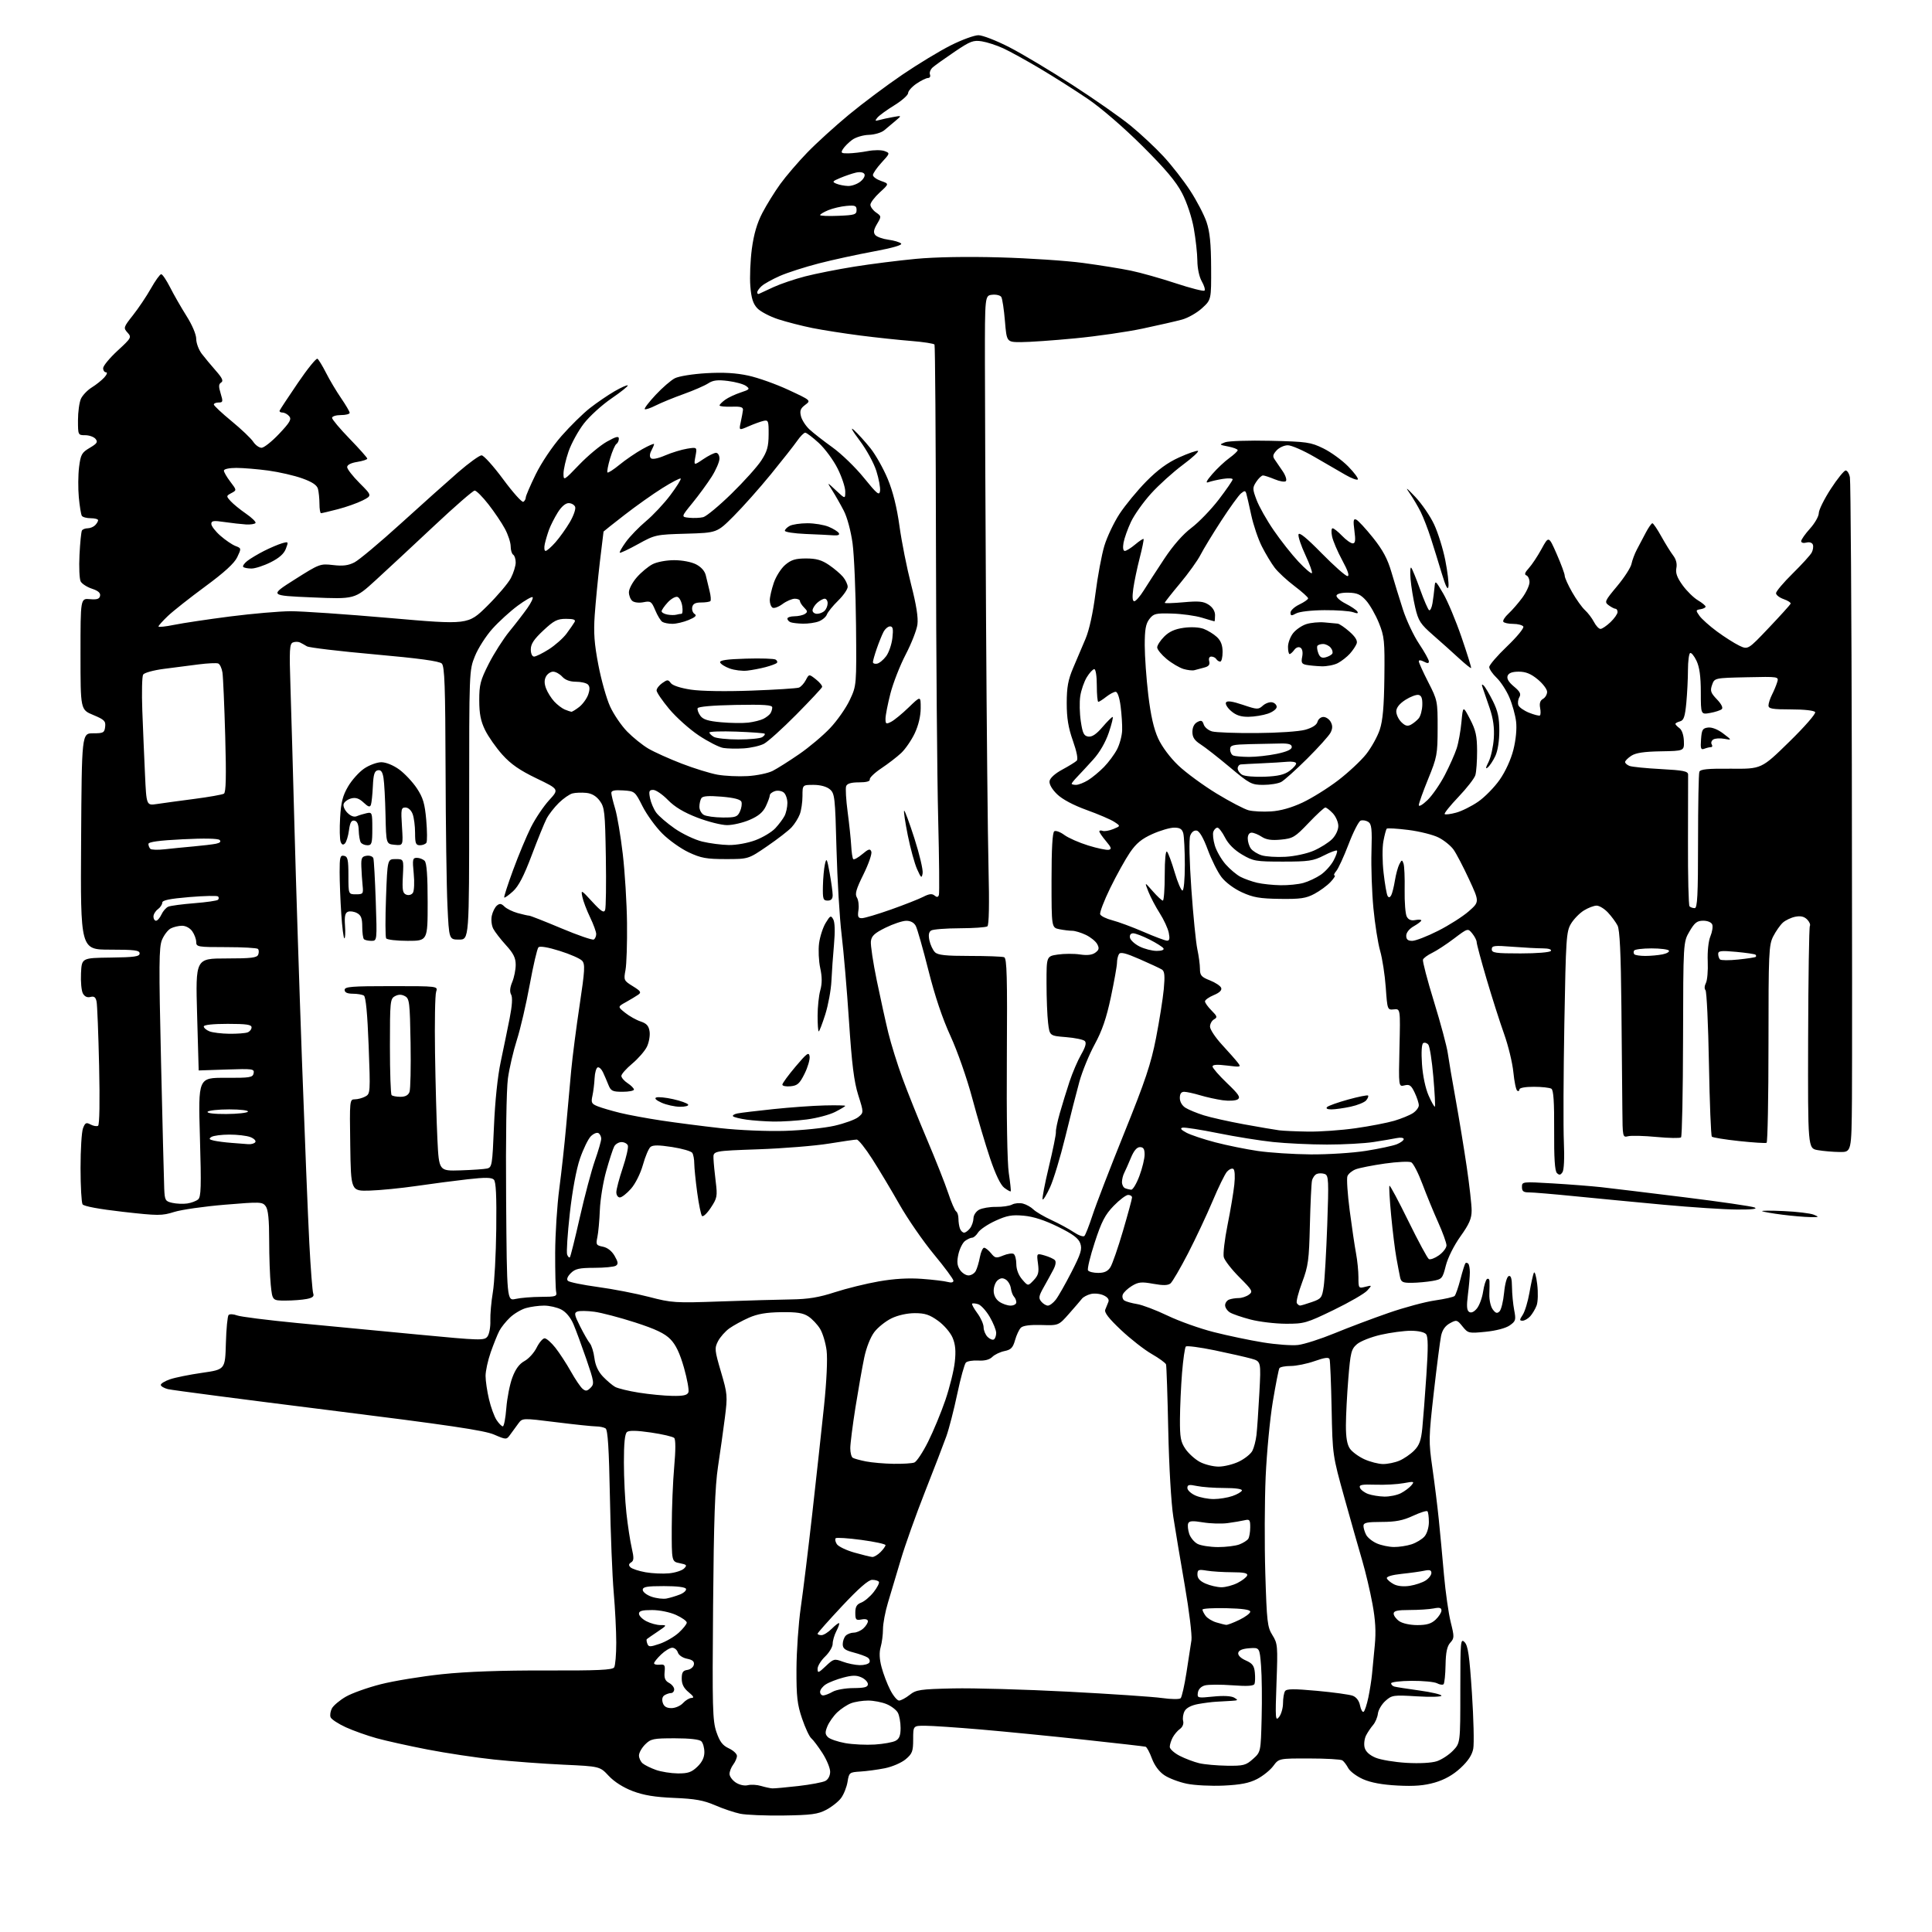 <?xml version="1.0" encoding="UTF-8" standalone="no"?>
<svg 
  version="1.1" 
  xmlns="http://www.w3.org/2000/svg" 
  xmlns:xlink="http://www.w3.org/1999/xlink" 
  xmlns:svg="http://www.w3.org/2000/svg"
  xmlns:rdf="http://www.w3.org/1999/02/22-rdf-syntax-ns#"
  xmlns:cc="http://creativecommons.org/ns#"
  xmlns:dc="http://purl.org/dc/elements/1.1/"
  viewBox="0 0 768 768"
  width="768"
  height="768"
>
<style>svg {background-color: white; }</style>"
<path stroke="none" fill="black" fill-rule="evenodd" d="M311.50,721.69C304.35,721.79 296.58,721.47 294.24,720.99C291.89,720.50 287.39,718.98 284.24,717.62C279.70,715.65 276.31,715.04 268.00,714.70C260.32,714.38 255.89,713.65 251.50,711.99C247.76,710.57 244.18,708.29 241.98,705.94C238.46,702.16 238.46,702.16 223.98,701.49C216.02,701.13 203.60,700.20 196.39,699.44C189.18,698.68 177.26,696.88 169.89,695.45C162.53,694.02 153.44,692.01 149.70,690.97C145.96,689.94 140.44,687.97 137.43,686.60C134.43,685.22 131.72,683.44 131.41,682.63C131.10,681.82 131.34,680.24 131.94,679.11C132.54,677.98 135.00,675.91 137.41,674.50C139.81,673.09 146.09,670.85 151.36,669.51C156.63,668.17 167.59,666.38 175.72,665.52C185.51,664.49 199.41,663.99 216.90,664.04C237.67,664.11 243.48,663.84 244.14,662.81C244.60,662.09 244.97,657.67 244.97,653.00C244.97,648.33 244.51,639.33 243.96,633.00C243.40,626.67 242.72,609.59 242.45,595.04C242.08,575.77 241.61,568.37 240.72,567.81C240.05,567.38 238.38,567.03 237.00,567.02C235.62,567.02 228.46,566.27 221.09,565.35C207.68,563.68 207.68,563.68 206.09,565.81C205.21,566.97 203.78,568.93 202.91,570.16C201.32,572.38 201.32,572.38 196.38,570.26C192.49,568.59 178.35,566.50 130.47,560.52C96.93,556.33 68.26,552.59 66.75,552.20C65.23,551.82 63.96,551.07 63.92,550.54C63.88,550.01 65.52,549.00 67.56,548.30C69.60,547.59 75.37,546.43 80.38,545.71C89.50,544.40 89.50,544.40 89.79,533.96C89.95,528.22 90.44,523.16 90.87,522.73C91.31,522.29 92.82,522.36 94.23,522.90C95.64,523.43 106.40,524.79 118.14,525.92C129.89,527.05 151.43,529.10 166.00,530.49C191.18,532.89 192.56,532.93 193.79,531.26C194.50,530.30 195.01,527.49 194.92,525.01C194.84,522.53 195.28,517.45 195.91,513.72C196.54,509.99 197.15,498.66 197.27,488.53C197.43,475.44 197.16,469.77 196.32,468.93C195.42,468.03 192.88,467.99 185.82,468.79C180.69,469.37 171.55,470.56 165.50,471.45C159.45,472.33 151.12,473.15 147.00,473.28C139.50,473.50 139.50,473.50 139.23,455.25C138.96,437.32 138.99,437.00 141.04,437.00C142.19,437.00 144.06,436.50 145.20,435.89C147.22,434.81 147.25,434.35 146.54,415.64C146.06,402.99 145.42,396.25 144.65,395.77C144.02,395.36 142.04,395.02 140.25,395.02C138.03,395.00 137.00,394.52 137.00,393.50C137.00,392.22 139.73,392.00 155.57,392.00C174.13,392.00 174.13,392.00 173.37,394.25C172.94,395.49 172.75,406.40 172.93,418.50C173.11,430.60 173.54,446.12 173.88,453.00C174.50,465.50 174.50,465.50 183.00,465.24C187.68,465.09 192.44,464.76 193.59,464.51C195.58,464.06 195.72,463.20 196.36,447.77C196.78,437.75 197.81,427.85 199.06,422.00C200.17,416.77 201.76,409.02 202.60,404.77C203.60,399.70 203.80,396.46 203.18,395.36C202.55,394.23 202.70,392.58 203.62,390.37C204.38,388.55 205.00,385.46 205.00,383.51C205.00,380.78 204.10,378.97 201.14,375.73C199.02,373.40 196.74,370.46 196.08,369.19C195.41,367.91 195.15,365.60 195.50,364.01C195.84,362.43 196.76,360.61 197.54,359.97C198.63,359.06 199.29,359.15 200.51,360.36C201.36,361.22 203.74,362.39 205.78,362.96C207.83,363.52 209.88,363.99 210.35,363.99C210.82,364.00 216.59,366.26 223.16,369.03C229.73,371.79 235.53,373.79 236.05,373.47C236.57,373.15 237.00,372.17 237.00,371.29C237.00,370.42 235.90,367.40 234.55,364.60C233.20,361.79 231.82,358.15 231.49,356.50C230.90,353.61 231.04,353.67 235.40,358.43C238.95,362.30 240.06,363.01 240.54,361.76C240.88,360.88 241.01,351.38 240.83,340.65C240.53,322.68 240.33,320.92 238.40,318.32C236.99,316.43 235.22,315.39 233.01,315.18C231.20,315.00 228.76,315.09 227.59,315.39C226.42,315.68 223.97,317.38 222.16,319.15C220.34,320.93 218.15,323.75 217.28,325.42C216.41,327.10 213.75,333.65 211.36,339.98C208.26,348.23 206.14,352.30 203.91,354.32C202.21,355.87 200.64,356.98 200.44,356.78C200.24,356.58 201.84,351.63 203.99,345.78C206.14,339.93 209.33,332.30 211.07,328.82C212.82,325.35 216.06,320.53 218.26,318.12C222.27,313.75 222.27,313.75 213.27,309.42C206.59,306.20 203.09,303.78 199.71,300.02C197.21,297.24 194.12,292.83 192.84,290.23C191.09,286.65 190.52,283.78 190.51,278.41C190.50,272.19 190.96,270.43 194.28,263.88C196.36,259.78 200.07,253.97 202.52,250.96C204.98,247.96 208.18,243.80 209.64,241.73C211.10,239.66 212.04,237.70 211.72,237.39C211.41,237.08 208.73,238.61 205.77,240.80C202.81,242.99 198.30,247.10 195.75,249.94C193.19,252.78 190.07,257.66 188.80,260.80C186.50,266.50 186.50,266.50 186.50,320.00C186.50,373.50 186.50,373.50 182.50,373.50C178.50,373.50 178.50,373.50 177.87,360.00C177.52,352.57 177.18,328.19 177.12,305.82C177.02,272.73 176.74,264.89 175.62,263.77C174.66,262.81 166.55,261.70 148.87,260.12C134.92,258.88 122.83,257.44 122.00,256.92C121.17,256.41 119.94,255.72 119.25,255.39C118.56,255.06 117.30,255.05 116.45,255.38C115.10,255.90 114.97,258.21 115.47,273.24C115.78,282.73 116.50,307.82 117.06,329.00C117.62,350.18 118.96,391.88 120.04,421.67C121.12,451.47 122.43,484.12 122.96,494.23C123.49,504.35 124.19,513.32 124.51,514.18C124.95,515.32 124.27,515.90 121.93,516.36C120.18,516.71 116.40,517.00 113.52,517.00C108.28,517.00 108.28,517.00 107.64,510.85C107.29,507.47 107.00,499.46 107.00,493.04C107.00,484.77 106.60,480.84 105.64,479.52C104.34,477.74 103.55,477.71 89.39,478.89C81.20,479.57 72.13,480.86 69.24,481.77C64.33,483.31 62.95,483.31 48.79,481.71C39.47,480.65 33.31,479.51 32.82,478.74C32.39,478.06 32.02,471.57 32.02,464.32C32.01,457.06 32.45,449.96 32.99,448.52C33.84,446.29 34.27,446.07 36.01,447.01C37.13,447.60 38.47,447.83 38.99,447.51C39.56,447.15 39.72,437.81 39.40,423.71C39.11,410.95 38.66,399.44 38.39,398.15C38.03,396.39 37.41,395.92 35.94,396.31C34.66,396.64 33.62,396.15 32.94,394.89C32.37,393.82 32.04,390.22 32.20,386.88C32.50,380.80 32.50,380.80 44.00,380.65C53.49,380.53 55.50,380.24 55.50,379.00C55.50,377.75 53.53,377.50 43.74,377.50C31.98,377.50 31.98,377.50 32.24,334.50C32.50,291.50 32.50,291.50 37.00,291.50C41.10,291.50 41.53,291.27 41.80,288.90C42.07,286.63 41.47,286.05 37.05,284.21C32.00,282.11 32.00,282.11 32.00,259.98C32.00,237.84 32.00,237.84 35.72,238.17C38.56,238.42 39.53,238.11 39.78,236.85C40.01,235.70 39.01,234.83 36.55,234.02C34.59,233.37 32.57,232.07 32.07,231.13C31.57,230.19 31.35,225.44 31.60,220.58C31.84,215.72 32.28,211.35 32.58,210.87C32.88,210.39 33.90,210.00 34.86,210.00C35.82,210.00 37.14,209.46 37.80,208.80C38.46,208.14 39.00,207.24 39.00,206.80C39.00,206.36 37.68,206.00 36.06,206.00C34.44,206.00 32.85,205.57 32.53,205.04C32.20,204.51 31.66,201.20 31.33,197.68C31.01,194.15 31.05,188.76 31.43,185.70C32.06,180.68 32.49,179.91 35.67,178.03C38.60,176.30 38.99,175.70 37.98,174.47C37.31,173.66 35.46,173.00 33.88,173.00C31.03,173.00 31.00,172.94 31.00,167.05C31.00,163.77 31.53,159.94 32.17,158.52C32.82,157.11 34.76,155.08 36.49,154.01C38.22,152.94 40.46,151.15 41.47,150.03C42.50,148.89 42.80,148.00 42.15,148.00C41.52,148.00 41.00,147.26 41.00,146.35C41.00,145.45 43.57,142.33 46.72,139.42C52.25,134.32 52.38,134.08 50.68,132.20C49.00,130.34 49.08,130.08 52.88,125.27C55.05,122.53 58.26,117.74 60.01,114.64C61.76,111.54 63.59,109.00 64.08,109.00C64.57,109.00 66.16,111.36 67.63,114.25C69.09,117.14 72.02,122.25 74.14,125.61C76.41,129.20 78.00,132.96 78.00,134.72C78.00,136.38 78.99,139.03 80.19,140.62C81.40,142.20 83.92,145.24 85.80,147.37C88.37,150.28 88.89,151.45 87.92,152.05C86.90,152.68 86.86,153.64 87.72,156.43C88.71,159.66 88.63,160.00 86.91,160.00C85.86,160.00 85.00,160.36 85.00,160.80C85.00,161.24 88.17,164.21 92.03,167.39C95.90,170.57 99.78,174.26 100.65,175.59C101.52,176.91 103.01,178.00 103.97,178.00C104.93,178.00 108.07,175.51 110.95,172.46C115.25,167.91 115.97,166.67 114.97,165.46C114.30,164.66 113.10,164.00 112.29,164.00C111.49,164.00 110.98,163.63 111.17,163.19C111.35,162.74 114.61,157.81 118.41,152.22C122.20,146.64 125.70,142.32 126.18,142.61C126.65,142.90 128.20,145.44 129.63,148.26C131.05,151.07 133.75,155.59 135.61,158.30C137.47,161.01 139.00,163.62 139.00,164.11C139.00,164.60 137.43,165.00 135.50,165.00C133.57,165.00 132.00,165.50 132.00,166.11C132.00,166.72 135.15,170.46 139.00,174.43C142.85,178.40 146.00,181.95 146.00,182.31C146.00,182.68 144.20,183.26 142.00,183.62C139.51,184.01 138.00,184.79 138.00,185.68C138.00,186.46 140.23,189.32 142.96,192.05C147.91,197.01 147.91,197.01 144.15,198.93C142.07,199.98 137.64,201.56 134.30,202.42C130.95,203.29 127.94,204.00 127.61,204.00C127.27,204.00 126.99,202.31 126.99,200.25C126.98,198.19 126.71,195.53 126.40,194.35C125.99,192.84 124.13,191.59 120.16,190.17C117.05,189.04 110.98,187.65 106.68,187.06C102.38,186.48 96.64,186.00 93.93,186.00C91.10,186.00 89.00,186.46 89.00,187.07C89.00,187.65 90.15,189.65 91.57,191.50C94.13,194.86 94.13,194.86 91.98,196.01C89.89,197.13 89.88,197.21 91.67,199.20C92.68,200.32 95.42,202.56 97.77,204.18C100.12,205.80 101.83,207.47 101.57,207.89C101.30,208.32 99.61,208.58 97.80,208.48C95.98,208.37 92.14,207.94 89.25,207.52C84.87,206.87 84.00,207.00 84.00,208.27C84.00,209.11 85.62,211.22 87.61,212.96C89.60,214.71 92.30,216.54 93.61,217.04C95.97,217.94 95.97,217.99 94.31,221.48C93.14,223.93 89.21,227.52 81.56,233.15C75.48,237.63 68.81,242.89 66.75,244.85C64.69,246.81 63.00,248.69 63.00,249.03C63.00,249.38 65.81,249.08 69.25,248.38C72.69,247.68 82.70,246.18 91.50,245.05C100.30,243.93 111.10,242.99 115.50,242.97C119.90,242.95 137.58,244.16 154.78,245.66C186.06,248.39 186.06,248.39 193.61,240.95C197.76,236.85 202.02,231.83 203.08,229.79C204.13,227.75 205.00,224.96 205.00,223.60C205.00,222.23 204.55,220.84 204.00,220.50C203.45,220.16 203.00,218.66 203.00,217.18C203.00,215.69 201.98,212.56 200.73,210.23C199.48,207.89 196.53,203.51 194.17,200.49C191.81,197.47 189.35,195.00 188.69,195.01C188.04,195.01 180.75,201.35 172.50,209.10C164.25,216.84 153.80,226.56 149.28,230.69C141.05,238.20 141.05,238.20 124.06,237.47C107.07,236.75 107.07,236.75 117.12,230.38C126.96,224.14 127.28,224.02 132.41,224.62C136.32,225.08 138.48,224.80 140.92,223.54C142.73,222.61 150.98,215.69 159.27,208.17C167.55,200.65 177.83,191.46 182.10,187.75C186.38,184.04 190.58,181.00 191.43,181.00C192.29,181.00 196.15,185.29 200.03,190.54C203.90,195.78 207.51,199.81 208.04,199.48C208.57,199.15 209.00,198.38 209.00,197.76C209.00,197.15 210.78,193.01 212.95,188.57C215.23,183.92 219.57,177.46 223.20,173.32C226.67,169.37 231.75,164.37 234.50,162.22C237.25,160.07 241.66,157.06 244.30,155.53C246.93,154.01 249.29,152.96 249.54,153.21C249.79,153.45 246.88,155.78 243.08,158.38C239.28,160.97 234.33,165.48 232.08,168.39C229.84,171.30 227.10,176.30 226.00,179.50C224.90,182.70 224.00,186.64 224.00,188.27C224.00,191.17 224.13,191.10 230.25,184.72C233.69,181.14 238.64,177.02 241.25,175.56C244.92,173.51 246.00,173.25 246.00,174.40C246.00,175.21 245.56,176.15 245.03,176.48C244.49,176.82 243.37,179.39 242.53,182.21C241.69,185.03 241.22,187.55 241.48,187.81C241.74,188.07 243.90,186.68 246.29,184.72C248.68,182.76 252.75,179.99 255.32,178.55C257.89,177.11 260.00,176.20 260.00,176.53C260.00,176.86 259.51,178.05 258.91,179.17C258.24,180.43 258.17,181.57 258.74,182.14C259.31,182.71 261.50,182.29 264.42,181.03C267.04,179.91 270.97,178.71 273.16,178.36C277.14,177.72 277.14,177.72 276.45,181.41C275.76,185.10 275.76,185.10 279.52,182.55C281.59,181.15 283.89,180.00 284.64,180.00C285.39,180.00 286.00,181.03 286.00,182.30C286.00,183.57 284.61,186.80 282.91,189.49C281.20,192.17 277.77,196.87 275.27,199.93C270.72,205.50 270.72,205.50 274.00,205.82C275.80,206.00 278.30,205.89 279.55,205.58C280.79,205.26 285.85,201.07 290.78,196.25C295.71,191.44 301.04,185.51 302.62,183.07C304.95,179.50 305.51,177.52 305.54,172.75C305.58,167.32 305.42,166.88 303.54,167.30C302.42,167.55 299.75,168.51 297.61,169.45C293.72,171.14 293.72,171.14 294.45,167.82C294.85,165.99 295.25,163.82 295.34,163.00C295.46,161.83 294.44,161.54 290.75,161.66C288.14,161.75 286.01,161.53 286.03,161.16C286.05,160.80 287.06,159.78 288.28,158.90C289.50,158.02 292.27,156.73 294.43,156.02C297.99,154.85 298.19,154.61 296.56,153.42C295.58,152.70 292.35,151.81 289.39,151.44C285.23,150.92 283.43,151.14 281.51,152.40C280.13,153.30 275.75,155.21 271.76,156.64C267.76,158.07 262.77,160.12 260.65,161.19C258.54,162.26 256.58,162.91 256.30,162.64C256.02,162.36 257.97,159.81 260.62,156.98C263.27,154.14 266.70,151.17 268.25,150.37C269.84,149.55 275.32,148.67 280.79,148.35C287.61,147.96 292.58,148.25 297.50,149.32C301.35,150.15 308.53,152.71 313.46,155.01C322.42,159.18 322.42,159.18 320.07,160.95C318.19,162.36 317.85,163.28 318.40,165.47C318.78,166.99 320.31,169.35 321.80,170.72C323.28,172.10 327.40,175.31 330.95,177.86C334.50,180.41 340.13,185.86 343.45,189.98C348.64,196.39 349.55,197.13 349.83,195.17C350.01,193.92 349.35,190.34 348.37,187.23C347.38,184.08 344.41,178.66 341.67,175.03C338.68,171.05 337.84,169.48 339.51,171.00C341.03,172.38 343.95,175.61 346.02,178.19C348.08,180.77 351.16,186.24 352.87,190.35C354.95,195.34 356.51,201.60 357.56,209.16C358.42,215.40 360.50,225.84 362.18,232.36C364.25,240.39 365.06,245.52 364.69,248.25C364.40,250.46 362.29,255.84 360.02,260.19C357.75,264.55 355.02,271.53 353.95,275.71C352.88,279.90 352.00,284.39 352.00,285.70C352.00,287.83 352.23,287.96 354.25,286.92C355.49,286.29 358.64,283.70 361.25,281.17C366.00,276.58 366.00,276.58 365.99,281.54C365.98,284.66 365.10,288.35 363.62,291.50C362.32,294.25 359.89,297.78 358.23,299.34C356.57,300.90 353.02,303.63 350.35,305.41C347.68,307.19 345.61,309.18 345.75,309.82C345.91,310.59 344.41,311.00 341.47,311.00C338.36,311.00 336.76,311.47 336.36,312.50C336.04,313.33 336.31,317.94 336.95,322.75C337.59,327.56 338.23,333.63 338.37,336.22C338.50,338.82 338.87,341.20 339.18,341.52C339.49,341.83 341.11,340.94 342.77,339.54C345.27,337.44 345.89,337.26 346.37,338.53C346.69,339.37 345.29,343.42 343.25,347.55C340.31,353.49 339.77,355.40 340.63,356.78C341.23,357.74 341.51,359.98 341.25,361.76C340.86,364.43 341.10,365.00 342.64,364.99C343.66,364.98 348.86,363.43 354.18,361.55C359.51,359.66 365.28,357.39 367.01,356.50C369.31,355.31 370.49,355.16 371.46,355.96C372.42,356.76 372.89,356.71 373.22,355.78C373.47,355.07 373.34,341.45 372.94,325.50C372.53,309.55 372.13,260.77 372.06,217.10C371.99,173.42 371.73,137.37 371.48,136.97C371.23,136.57 367.09,135.93 362.26,135.54C357.44,135.16 348.32,134.19 342.00,133.38C335.68,132.57 327.12,131.23 323.00,130.41C318.88,129.58 312.75,128.01 309.39,126.92C306.03,125.83 302.27,123.85 301.03,122.53C299.35,120.74 298.65,118.53 298.27,113.75C297.99,110.24 298.26,103.57 298.87,98.93C299.65,93.10 300.94,88.69 303.05,84.64C304.73,81.41 307.94,76.24 310.18,73.14C312.43,70.04 317.24,64.42 320.88,60.66C324.52,56.89 332.00,50.10 337.50,45.55C343.00,41.01 352.55,33.86 358.73,29.67C364.91,25.47 373.56,20.23 377.96,18.02C382.36,15.81 387.30,14.00 388.95,14.00C390.59,14.00 396.11,16.15 401.22,18.77C406.32,21.39 417.64,28.16 426.37,33.81C435.10,39.45 445.48,46.71 449.42,49.94C453.37,53.16 459.25,58.66 462.48,62.15C465.72,65.64 470.50,71.77 473.10,75.76C475.71,79.75 478.64,85.38 479.62,88.26C480.93,92.15 481.40,96.81 481.44,106.32C481.50,119.15 481.50,119.15 477.83,122.51C475.81,124.36 472.21,126.41 469.83,127.05C467.45,127.70 460.44,129.30 454.25,130.61C448.06,131.93 435.95,133.68 427.33,134.50C418.72,135.33 409.09,136.00 405.93,136.00C400.18,136.00 400.18,136.00 399.48,127.64C399.10,123.04 398.45,118.72 398.03,118.06C397.62,117.39 395.98,116.99 394.39,117.17C391.50,117.50 391.50,117.50 391.52,144.00C391.53,158.57 391.73,204.70 391.97,246.50C392.21,288.30 392.65,332.62 392.95,345.00C393.31,359.49 393.14,367.76 392.50,368.23C391.95,368.64 387.00,368.98 381.50,369.00C376.00,369.02 370.89,369.42 370.14,369.89C369.20,370.49 369.00,371.72 369.47,373.89C369.85,375.61 370.83,377.69 371.65,378.51C372.81,379.67 375.89,380.00 385.49,380.00C392.28,380.00 398.44,380.23 399.17,380.51C400.25,380.93 400.45,388.32 400.24,420.26C400.08,443.87 400.39,462.24 401.02,466.39C401.59,470.17 401.93,473.41 401.77,473.57C401.60,473.73 400.45,473.10 399.21,472.16C397.75,471.06 395.76,466.93 393.58,460.48C391.73,454.99 388.53,444.20 386.47,436.50C384.38,428.66 380.58,417.82 377.85,411.87C374.64,404.90 371.62,395.91 369.05,385.68C366.89,377.12 364.64,369.19 364.03,368.06C363.33,366.74 361.95,366.01 360.21,366.03C358.72,366.05 355.02,367.29 352.00,368.78C347.61,370.95 346.44,372.04 346.19,374.20C346.02,375.68 347.07,382.66 348.52,389.70C349.97,396.74 352.03,406.09 353.10,410.49C354.17,414.88 356.69,422.98 358.70,428.49C360.71,433.99 365.13,445.02 368.52,453.00C371.91,460.98 375.69,470.53 376.92,474.24C378.15,477.95 379.57,481.23 380.08,481.55C380.59,481.86 381.00,483.18 381.00,484.48C381.00,485.77 381.27,487.55 381.61,488.42C381.94,489.29 382.68,490.00 383.25,490.00C383.81,490.00 384.88,489.21 385.61,488.25C386.34,487.29 386.95,485.50 386.97,484.29C386.99,483.04 387.98,481.55 389.22,480.88C390.45,480.23 393.47,479.72 395.95,479.76C398.43,479.80 401.30,479.38 402.32,478.83C403.35,478.28 405.28,478.10 406.62,478.44C407.96,478.78 409.84,479.83 410.80,480.78C411.76,481.72 414.99,483.62 417.98,485.00C420.97,486.38 424.96,488.54 426.84,489.81C428.73,491.08 430.63,491.76 431.07,491.31C431.51,490.87 432.97,487.12 434.32,483.00C435.66,478.88 441.33,464.17 446.92,450.33C455.27,429.65 457.52,422.93 459.53,412.66C460.87,405.78 462.26,397.03 462.62,393.22C463.11,387.86 462.95,386.08 461.88,385.41C461.12,384.93 457.15,383.08 453.05,381.29C447.45,378.84 445.40,378.34 444.81,379.27C444.38,379.95 444.02,381.51 444.02,382.75C444.01,383.98 442.91,390.12 441.59,396.38C439.82,404.73 438.10,409.74 435.16,415.14C432.95,419.19 430.21,425.88 429.07,430.00C427.93,434.12 425.40,444.02 423.46,452.00C421.51,459.98 418.80,468.93 417.44,471.90C416.08,474.87 414.74,477.07 414.46,476.79C414.18,476.51 415.29,470.71 416.92,463.89C418.56,457.08 419.83,450.82 419.74,450.00C419.65,449.18 420.34,445.80 421.29,442.50C422.23,439.20 423.96,433.57 425.14,430.00C426.32,426.43 428.41,421.56 429.78,419.18C431.50,416.19 431.95,414.55 431.23,413.83C430.65,413.25 427.27,412.55 423.72,412.27C417.25,411.75 417.25,411.75 416.63,406.62C416.29,403.81 416.01,396.69 416.01,390.81C416.00,380.12 416.00,380.12 420.50,379.45C422.97,379.08 426.92,379.06 429.27,379.41C432.18,379.85 434.14,379.62 435.40,378.70C436.89,377.60 437.04,376.95 436.16,375.30C435.56,374.18 433.52,372.53 431.63,371.63C429.74,370.73 427.31,370.00 426.22,370.00C425.14,370.00 422.84,369.72 421.12,369.38C418.00,368.75 418.00,368.75 418.00,349.93C418.00,337.38 418.36,330.89 419.10,330.44C419.70,330.07 421.50,330.73 423.10,331.92C424.70,333.10 428.96,334.98 432.57,336.09C436.18,337.21 439.84,337.98 440.71,337.81C442.00,337.56 441.80,336.91 439.65,334.36C438.19,332.63 437.00,330.89 437.00,330.50C437.00,330.11 437.58,330.01 438.29,330.28C439.00,330.55 440.90,330.23 442.53,329.57C445.48,328.36 445.48,328.36 442.94,326.70C441.55,325.78 436.61,323.66 431.97,321.99C426.69,320.08 422.30,317.75 420.23,315.74C418.21,313.78 417.03,311.75 417.21,310.52C417.39,309.29 419.37,307.49 422.27,305.93C424.90,304.51 427.48,302.92 428.01,302.39C428.61,301.79 428.06,298.90 426.50,294.47C424.67,289.29 424.04,285.45 424.04,279.50C424.05,273.15 424.58,270.26 426.60,265.50C428.01,262.20 430.23,256.98 431.53,253.90C433.00,250.42 434.49,243.59 435.47,235.90C436.34,229.08 437.92,220.57 438.99,217.00C440.07,213.43 442.80,207.67 445.07,204.21C447.35,200.76 452.11,194.98 455.66,191.37C460.18,186.79 464.08,183.93 468.65,181.86C472.25,180.23 475.64,179.05 476.20,179.23C476.75,179.42 474.04,181.92 470.17,184.80C466.30,187.68 460.62,192.81 457.55,196.21C454.47,199.61 450.89,204.66 449.58,207.44C448.27,210.22 446.94,213.96 446.62,215.75C446.27,217.76 446.46,219.00 447.13,219.00C447.72,219.00 449.57,217.86 451.23,216.46C452.89,215.06 454.40,214.07 454.58,214.25C454.76,214.43 454.07,217.84 453.04,221.84C452.01,225.83 450.87,231.33 450.49,234.05C450.04,237.35 450.17,239.00 450.89,239.00C451.49,239.00 453.17,237.09 454.63,234.75C456.09,232.41 459.77,226.75 462.79,222.17C466.30,216.86 470.22,212.39 473.61,209.83C476.54,207.62 481.42,202.56 484.47,198.59C487.51,194.61 490.00,191.00 490.00,190.55C490.00,190.11 488.24,190.03 486.09,190.37C483.94,190.71 481.35,191.31 480.34,191.69C479.10,192.16 479.61,191.10 481.91,188.44C483.79,186.27 486.82,183.42 488.66,182.09C490.50,180.76 492.00,179.35 492.00,178.95C492.00,178.55 490.31,177.90 488.25,177.50C484.61,176.79 484.57,176.75 487.00,175.81C488.38,175.29 496.50,175.02 505.06,175.22C519.50,175.56 521.02,175.78 526.06,178.25C529.05,179.71 533.50,182.94 535.94,185.43C538.38,187.92 540.09,190.24 539.74,190.59C539.39,190.94 537.17,190.11 534.80,188.74C532.44,187.38 526.91,184.17 522.52,181.63C518.14,179.08 513.37,177.00 511.93,177.00C510.49,177.00 508.47,177.93 507.45,179.06C505.93,180.74 505.81,181.43 506.81,182.81C507.48,183.74 508.91,185.84 509.99,187.47C511.07,189.11 511.59,190.81 511.15,191.25C510.71,191.69 508.71,191.36 506.71,190.52C504.70,189.69 502.61,189.00 502.06,189.00C501.50,189.00 500.30,190.13 499.39,191.52C497.85,193.87 497.86,194.36 499.52,198.77C500.50,201.37 503.56,206.80 506.33,210.82C509.09,214.85 513.51,220.45 516.15,223.26C518.80,226.08 521.20,228.13 521.50,227.84C521.79,227.54 520.64,224.32 518.94,220.68C517.23,217.04 515.99,213.35 516.17,212.47C516.40,211.38 519.31,213.74 525.39,219.94C530.29,224.92 534.89,229.00 535.63,229.00C536.52,229.00 535.85,226.94 533.58,222.75C531.71,219.31 529.89,215.04 529.52,213.25C529.14,211.46 529.24,210.00 529.73,210.00C530.22,210.00 531.92,211.35 533.50,213.00C535.08,214.65 536.98,216.00 537.72,216.00C538.76,216.00 538.92,214.85 538.40,210.98C537.86,206.92 538.00,206.08 539.12,206.55C539.88,206.88 542.87,210.11 545.77,213.73C549.69,218.63 551.57,222.14 553.11,227.41C554.24,231.31 556.30,238.00 557.68,242.27C559.05,246.54 561.94,252.67 564.09,255.89C566.24,259.12 568.00,262.27 568.00,262.91C568.00,263.76 567.47,263.78 566.00,263.00C564.81,262.36 564.00,262.32 564.00,262.89C564.00,263.41 565.69,267.14 567.75,271.17C571.42,278.34 571.50,278.74 571.48,289.50C571.46,299.87 571.24,301.02 567.73,309.62C565.68,314.64 564.00,319.34 564.00,320.07C564.00,320.80 565.56,319.88 567.46,318.04C569.36,316.20 572.45,311.72 574.34,308.09C576.22,304.47 578.34,299.70 579.05,297.50C579.77,295.30 580.62,290.57 580.95,287.00C581.56,280.50 581.56,280.50 584.35,285.85C586.64,290.26 587.14,292.50 587.17,298.51C587.18,302.52 586.87,306.87 586.47,308.15C586.08,309.44 583.05,313.33 579.75,316.79C576.45,320.25 573.99,323.32 574.28,323.61C574.56,323.90 576.60,323.65 578.81,323.05C581.02,322.46 584.96,320.50 587.57,318.70C590.19,316.90 594.04,312.97 596.15,309.96C598.44,306.68 600.62,301.92 601.60,298.03C602.59,294.08 603.01,289.73 602.67,286.84C602.36,284.25 601.15,279.90 599.98,277.18C598.81,274.46 596.54,270.97 594.93,269.43C593.32,267.89 592.00,265.96 592.00,265.16C592.00,264.35 595.19,260.64 599.10,256.91C603.00,253.18 605.90,249.65 605.54,249.06C605.18,248.48 603.36,248.00 601.50,248.00C599.64,248.00 597.88,247.62 597.59,247.15C597.30,246.68 598.23,245.21 599.67,243.90C601.10,242.58 603.56,239.74 605.14,237.60C606.71,235.45 608.00,232.68 608.00,231.43C608.00,230.19 607.44,228.97 606.75,228.72C605.88,228.41 606.17,227.54 607.72,225.86C608.94,224.53 611.22,221.09 612.79,218.22C615.64,213.00 615.64,213.00 618.82,220.25C620.57,224.24 622.00,228.12 622.00,228.88C622.00,229.64 623.34,232.59 624.97,235.44C626.60,238.30 628.90,241.50 630.07,242.56C631.24,243.63 632.85,245.73 633.63,247.25C634.41,248.76 635.58,250.00 636.22,250.00C636.86,250.00 638.65,248.79 640.20,247.31C641.74,245.84 643.00,244.04 643.00,243.31C643.00,242.59 642.64,242.00 642.19,242.00C641.75,242.00 640.54,241.38 639.50,240.62C637.72,239.32 637.89,238.92 642.81,233.03C645.67,229.61 648.25,225.62 648.54,224.16C648.84,222.70 649.79,220.15 650.66,218.50C651.53,216.85 653.13,213.81 654.22,211.75C655.31,209.69 656.49,208.00 656.85,208.00C657.21,208.00 658.81,210.36 660.41,213.25C662.02,216.14 664.14,219.55 665.12,220.83C666.27,222.33 666.73,224.12 666.38,225.83C666.00,227.77 666.67,229.63 668.87,232.66C670.52,234.94 673.26,237.63 674.94,238.62C676.62,239.62 678.00,240.75 678.00,241.15C678.00,241.54 677.09,242.00 675.97,242.18C674.06,242.48 674.04,242.64 675.54,244.77C676.42,246.02 679.56,248.83 682.51,251.01C685.47,253.19 689.45,255.72 691.36,256.64C694.85,258.30 694.85,258.30 703.17,249.53C707.75,244.70 711.63,240.41 711.80,239.99C711.96,239.57 710.72,238.75 709.05,238.17C707.37,237.58 706.00,236.52 706.00,235.80C706.00,235.08 708.97,231.57 712.59,228.00C716.22,224.42 719.63,220.68 720.17,219.67C720.71,218.67 720.92,217.24 720.64,216.50C720.33,215.70 719.28,215.37 718.06,215.69C716.89,216.00 716.00,215.75 716.00,215.12C716.00,214.51 717.58,212.26 719.50,210.13C721.42,208.00 723.00,205.23 723.00,203.97C723.00,202.72 725.14,198.40 727.75,194.37C730.36,190.35 733.03,187.05 733.67,187.03C734.31,187.01 735.08,188.24 735.37,189.75C735.66,191.26 736.01,242.67 736.13,304.00C736.25,365.33 736.27,425.06 736.18,436.75C736.00,458.00 736.00,458.00 731.25,457.94C728.64,457.91 724.73,457.57 722.57,457.19C718.65,456.49 718.65,456.49 718.76,412.74C718.83,388.69 719.14,368.59 719.45,368.08C719.76,367.57 719.27,366.41 718.35,365.49C717.17,364.32 715.77,364.00 713.65,364.42C711.99,364.75 709.77,365.81 708.71,366.76C707.65,367.72 705.94,370.17 704.89,372.21C703.13,375.66 703.00,378.62 703.00,414.90C703.00,436.34 702.66,454.06 702.25,454.28C701.84,454.50 696.92,454.19 691.33,453.59C685.73,452.99 680.86,452.20 680.49,451.84C680.13,451.47 679.61,438.42 679.33,422.84C679.05,407.25 678.43,394.09 677.96,393.60C677.47,393.09 677.54,391.87 678.11,390.79C678.67,389.75 679.01,385.86 678.85,382.16C678.69,378.22 679.13,374.11 679.90,372.23C680.63,370.47 680.97,368.35 680.65,367.52C680.30,366.63 678.82,366.00 677.07,366.00C674.61,366.00 673.65,366.75 671.60,370.25C669.12,374.50 669.12,374.50 669.04,412.96C669.00,434.12 668.64,451.74 668.24,452.12C667.83,452.50 663.45,452.43 658.50,451.96C653.55,451.49 648.49,451.36 647.25,451.66C645.02,452.21 645.00,452.12 644.91,440.86C644.87,434.61 644.69,416.18 644.53,399.91C644.32,378.81 643.88,369.62 643.00,367.91C642.31,366.58 640.60,364.26 639.19,362.75C637.78,361.24 635.75,360.00 634.68,360.00C633.61,360.00 631.33,360.87 629.62,361.93C627.90,362.99 625.60,365.36 624.50,367.18C622.63,370.28 622.46,372.92 621.85,407.00C621.49,427.07 621.41,448.23 621.66,454.00C621.94,460.31 621.72,465.10 621.10,465.99C620.31,467.15 619.81,467.21 618.89,466.29C618.06,465.46 617.73,460.31 617.80,449.33C617.86,438.09 617.55,433.33 616.70,432.79C616.04,432.37 612.91,432.02 609.75,432.02C606.36,432.01 604.00,432.43 604.00,433.06C604.00,433.64 603.61,433.88 603.13,433.58C602.65,433.29 601.96,429.98 601.59,426.24C601.22,422.50 599.56,415.63 597.89,410.97C596.22,406.31 593.09,396.50 590.93,389.17C588.77,381.83 587.00,375.25 587.00,374.53C587.00,373.81 586.21,372.26 585.25,371.08C583.50,368.94 583.50,368.94 578.00,373.09C574.98,375.38 571.06,377.94 569.29,378.79C567.53,379.64 565.89,380.84 565.65,381.46C565.42,382.08 567.39,389.62 570.04,398.21C572.69,406.81 575.15,416.01 575.52,418.67C575.89,421.33 577.29,429.57 578.64,437.00C579.98,444.43 581.96,456.49 583.04,463.80C584.12,471.12 585.00,478.94 585.00,481.18C585.00,484.39 584.07,486.56 580.56,491.47C577.97,495.10 575.54,499.96 574.74,503.09C573.44,508.26 573.22,508.51 569.44,509.19C567.27,509.57 563.60,509.91 561.27,509.94C557.67,509.99 556.97,509.67 556.56,507.75C556.29,506.51 555.63,503.02 555.08,500.00C554.53,496.98 553.59,489.38 553.00,483.12C552.41,476.87 552.10,471.56 552.33,471.34C552.56,471.11 555.94,477.43 559.84,485.38C563.75,493.34 567.41,500.13 567.98,500.49C568.55,500.84 570.36,500.17 572.01,499.00C573.65,497.82 575.00,496.05 575.00,495.06C575.00,494.06 573.51,489.93 571.68,485.87C569.86,481.82 567.05,474.97 565.43,470.66C563.82,466.35 561.83,462.47 561.00,462.04C560.17,461.61 555.45,461.83 550.50,462.53C545.55,463.24 540.32,464.27 538.89,464.83C537.45,465.39 535.98,466.61 535.62,467.55C535.26,468.48 535.67,474.65 536.53,481.25C537.39,487.84 538.53,495.50 539.05,498.26C539.57,501.02 540.00,505.29 540.00,507.74C540.00,512.11 540.06,512.20 542.72,511.53C545.45,510.85 545.45,510.85 543.47,513.04C542.39,514.24 536.39,517.71 530.14,520.74C519.35,525.97 518.39,526.24 511.12,526.21C506.92,526.19 500.62,525.44 497.14,524.54C493.65,523.63 489.95,522.36 488.90,521.71C487.86,521.05 487.00,519.78 487.00,518.87C487.00,517.96 487.71,516.94 488.58,516.61C489.45,516.27 491.17,516.00 492.39,516.00C493.62,516.00 495.44,515.40 496.45,514.66C498.15,513.41 497.89,512.94 492.67,507.72C489.59,504.63 486.80,501.04 486.47,499.74C486.14,498.43 486.82,492.67 487.97,486.93C489.13,481.19 490.34,473.97 490.66,470.89C491.01,467.58 490.85,465.02 490.26,464.66C489.71,464.32 488.58,464.82 487.74,465.77C486.90,466.72 484.32,472.00 482.01,477.50C479.69,483.00 475.30,492.34 472.25,498.26C469.19,504.17 466.06,509.53 465.30,510.17C464.29,511.00 462.40,511.04 458.44,510.33C453.76,509.48 452.54,509.60 449.95,511.17C448.29,512.18 446.66,513.73 446.32,514.61C445.98,515.48 446.29,516.56 446.99,517.00C447.70,517.43 449.97,518.06 452.03,518.39C454.10,518.72 459.55,520.79 464.14,522.99C468.74,525.20 477.00,528.14 482.50,529.53C488.00,530.93 496.77,532.77 502.00,533.62C507.23,534.48 513.52,534.94 516.00,534.65C518.48,534.35 525.00,532.26 530.50,530.00C536.00,527.73 545.66,524.09 551.96,521.91C558.26,519.72 566.57,517.49 570.44,516.94C574.30,516.39 577.81,515.59 578.23,515.17C578.66,514.74 579.70,511.74 580.55,508.49C581.39,505.24 582.29,502.38 582.54,502.13C582.79,501.87 583.29,501.96 583.64,502.31C584.00,502.66 584.29,504.20 584.29,505.73C584.29,507.25 583.95,511.25 583.52,514.61C582.94,519.20 583.06,520.92 584.03,521.52C584.85,522.03 585.98,521.51 587.11,520.12C588.09,518.90 589.19,515.90 589.56,513.44C589.93,510.99 590.63,508.73 591.12,508.43C591.60,508.13 592.04,508.47 592.09,509.19C592.14,509.91 592.12,512.30 592.04,514.50C591.96,516.70 592.56,519.40 593.38,520.50C594.54,522.06 595.13,522.23 596.08,521.30C596.75,520.64 597.57,517.31 597.90,513.88C598.25,510.26 599.02,507.49 599.75,507.25C600.63,506.96 601.01,508.26 601.04,511.67C601.07,514.33 601.46,518.42 601.91,520.77C602.67,524.70 602.53,525.20 600.12,526.88C598.56,527.97 594.69,528.99 590.57,529.40C583.83,530.07 583.59,530.02 581.39,527.30C579.23,524.62 579.01,524.56 576.35,526.02C574.49,527.04 573.34,528.68 572.85,531.02C572.45,532.93 571.15,543.04 569.96,553.47C567.91,571.58 567.88,572.95 569.39,583.47C570.26,589.54 571.41,598.77 571.94,604.00C572.47,609.23 573.40,619.12 574.00,626.00C574.61,632.88 575.81,641.33 576.67,644.79C578.14,650.66 578.13,651.20 576.50,653.00C575.23,654.41 574.72,656.81 574.63,661.88C574.56,665.71 574.20,669.13 573.84,669.50C573.47,669.86 572.31,669.70 571.25,669.13C570.19,668.57 565.65,668.13 561.16,668.16C556.67,668.19 553.00,668.63 553.00,669.14C553.00,669.65 553.56,670.23 554.25,670.43C554.94,670.63 559.44,671.34 564.25,672.00C569.06,672.67 573.00,673.59 573.00,674.06C573.00,674.53 568.60,674.65 563.22,674.32C553.90,673.75 553.30,673.84 550.75,676.11C549.27,677.43 547.91,679.71 547.74,681.19C547.56,682.67 546.70,684.70 545.84,685.69C544.97,686.69 543.71,688.55 543.04,689.84C542.38,691.13 542.11,693.30 542.45,694.66C542.86,696.28 544.36,697.67 546.79,698.70C548.83,699.56 554.37,700.48 559.09,700.76C564.29,701.06 569.07,700.80 571.18,700.11C573.10,699.47 575.98,697.58 577.59,695.91C580.50,692.87 580.50,692.87 580.50,671.96C580.50,652.30 580.60,651.16 582.19,652.78C583.56,654.17 584.13,658.09 585.11,673.00C585.78,683.17 586.02,693.14 585.64,695.15C585.16,697.66 583.58,700.05 580.55,702.85C577.60,705.57 574.26,707.45 570.39,708.58C566.13,709.81 562.24,710.13 555.55,709.78C549.42,709.46 544.96,708.63 541.82,707.25C539.26,706.11 536.62,704.13 535.94,702.84C535.26,701.55 534.21,700.17 533.60,699.77C533.00,699.36 527.07,699.02 520.44,699.02C508.38,699.00 508.38,699.00 506.16,701.99C504.95,703.64 502.05,705.97 499.73,707.18C496.57,708.81 493.20,709.48 486.44,709.80C481.46,710.03 474.85,709.70 471.75,709.05C468.66,708.41 464.64,706.89 462.83,705.66C460.76,704.27 458.93,701.80 457.90,699.02C457.00,696.58 455.87,694.48 455.38,694.35C454.90,694.21 443.93,692.96 431.00,691.56C418.07,690.16 399.62,688.34 390.00,687.51C380.38,686.69 370.36,686.01 367.75,686.01C363.00,686.00 363.00,686.00 363.00,691.41C363.00,696.19 362.65,697.12 360.01,699.34C358.35,700.73 354.67,702.32 351.76,702.90C348.87,703.48 344.48,704.07 342.01,704.22C337.65,704.49 337.51,704.61 336.91,708.31C336.57,710.41 335.41,713.31 334.34,714.75C333.27,716.19 330.61,718.29 328.44,719.43C325.12,721.18 322.47,721.53 311.50,721.69zM307.00,710.91C307.82,710.95 312.49,710.53 317.36,709.97C322.23,709.41 327.07,708.50 328.11,707.94C329.23,707.34 330.00,705.86 330.00,704.30C330.00,702.86 328.63,699.53 326.95,696.91C325.26,694.30 323.27,691.64 322.50,691.00C321.74,690.37 320.09,686.85 318.84,683.17C316.92,677.53 316.57,674.49 316.61,663.50C316.64,656.35 317.41,645.33 318.32,639.00C319.24,632.67 321.30,615.80 322.91,601.50C324.52,587.20 326.61,568.05 327.56,558.95C328.59,549.07 329.00,540.17 328.59,536.88C328.21,533.85 327.05,529.96 326.00,528.24C324.95,526.52 322.86,524.30 321.34,523.30C319.22,521.91 316.74,521.52 310.51,521.61C304.65,521.69 301.12,522.30 297.67,523.82C295.05,524.98 291.58,526.88 289.94,528.04C288.31,529.21 286.28,531.50 285.43,533.14C283.99,535.92 284.07,536.73 286.59,545.31C289.18,554.10 289.25,554.90 288.16,563.50C287.53,568.45 286.30,577.23 285.42,583.00C284.21,591.04 283.75,604.04 283.46,638.50C283.12,678.95 283.25,684.01 284.79,688.50C286.11,692.36 287.24,693.84 289.73,695.00C291.50,695.83 292.95,697.17 292.95,698.00C292.94,698.83 292.28,700.37 291.47,701.44C290.66,702.51 290.00,704.19 290.00,705.17C290.00,706.15 291.12,707.69 292.49,708.59C293.95,709.54 295.94,709.98 297.29,709.64C298.56,709.32 300.92,709.46 302.55,709.95C304.17,710.43 306.18,710.86 307.00,710.91zM269.45,704.96C273.48,704.99 274.90,704.51 277.20,702.31C279.09,700.50 280.00,698.62 280.00,696.51C280.00,694.80 279.46,692.86 278.80,692.20C278.04,691.44 274.19,691.00 268.25,691.00C259.67,691.00 258.71,691.20 256.45,693.45C255.10,694.80 254.00,696.77 254.00,697.83C254.00,698.89 254.67,700.31 255.49,700.99C256.31,701.67 258.67,702.83 260.74,703.57C262.81,704.31 266.73,704.93 269.45,704.96zM487.73,701.90C494.30,701.99 495.26,701.74 498.07,699.23C501.18,696.45 501.18,696.45 501.52,682.98C501.72,675.56 501.61,666.21 501.29,662.20C500.71,654.90 500.71,654.90 496.62,655.20C493.87,655.40 492.42,656.01 492.22,657.05C492.04,658.00 493.21,659.17 495.21,660.05C497.85,661.21 498.56,662.16 498.82,664.85C499.00,666.69 498.94,668.72 498.69,669.37C498.36,670.21 495.87,670.37 489.87,669.93C485.27,669.59 480.38,669.61 479.00,669.97C477.45,670.38 476.38,671.48 476.18,672.85C475.86,675.00 476.05,675.05 482.29,674.41C486.34,674.00 489.43,674.16 490.62,674.85C492.30,675.82 492.18,675.96 489.50,676.12C487.85,676.22 485.15,676.37 483.50,676.46C481.85,676.54 478.58,676.96 476.24,677.39C473.54,677.89 471.58,678.92 470.90,680.19C470.30,681.30 470.04,683.06 470.32,684.11C470.61,685.24 470.10,686.52 469.07,687.26C468.10,687.94 466.80,689.48 466.16,690.68C465.52,691.89 465.00,693.56 465.00,694.41C465.00,695.26 466.79,696.87 468.98,697.99C471.18,699.11 474.66,700.42 476.73,700.91C478.81,701.40 483.76,701.84 487.73,701.90zM347.74,693.48C351.18,693.26 354.89,692.59 355.99,692.00C357.49,691.20 358.00,689.91 358.00,686.90C358.00,684.68 357.51,681.96 356.92,680.85C356.33,679.74 354.31,678.19 352.45,677.42C350.59,676.64 347.28,676.00 345.10,676.00C342.92,676.00 339.86,676.48 338.32,677.06C336.77,677.65 334.30,679.28 332.82,680.68C331.35,682.09 329.60,684.56 328.92,686.18C327.93,688.59 327.96,689.39 329.11,690.54C329.89,691.31 332.99,692.38 336.01,692.92C339.03,693.45 344.31,693.70 347.74,693.48zM508.43,682.56C509.29,681.49 510.01,679.02 510.02,677.06C510.02,675.10 510.38,672.95 510.81,672.27C511.42,671.31 514.20,671.28 523.52,672.13C530.08,672.73 536.48,673.61 537.74,674.09C539.18,674.64 540.27,676.09 540.64,677.97C540.97,679.62 541.61,680.74 542.05,680.47C542.50,680.19 543.35,677.61 543.95,674.73C544.54,671.85 545.20,667.70 545.40,665.50C545.61,663.30 546.11,658.12 546.50,654.00C547.02,648.61 546.76,643.97 545.56,637.50C544.65,632.55 542.84,624.90 541.55,620.50C540.25,616.10 537.06,604.85 534.45,595.50C529.72,578.50 529.71,578.50 529.34,560.00C529.13,549.83 528.77,540.96 528.53,540.31C528.22,539.43 526.62,539.64 522.58,541.06C519.54,542.13 515.27,543.00 513.08,543.00C510.90,543.00 508.88,543.39 508.58,543.87C508.28,544.35 507.11,550.32 505.97,557.12C504.83,563.93 503.55,577.38 503.12,587.00C502.70,596.62 502.63,613.95 502.98,625.50C503.57,644.75 503.80,646.79 505.81,650.00C507.89,653.33 507.97,654.27 507.43,669.00C506.91,683.19 507.00,684.34 508.43,682.56zM266.91,679.00C268.44,679.00 270.50,678.10 271.50,677.00C272.50,675.90 274.03,674.98 274.90,674.96C276.04,674.94 275.71,674.28 273.75,672.68C271.81,671.09 271.00,669.50 271.00,667.28C271.00,664.79 271.46,664.07 273.24,663.82C274.47,663.64 275.63,662.71 275.82,661.74C276.06,660.46 275.31,659.81 273.10,659.37C271.36,659.02 269.80,657.96 269.46,656.88C269.13,655.85 268.13,655.00 267.24,655.00C266.34,655.00 264.35,656.21 262.80,657.69C261.26,659.16 260.00,660.73 260.00,661.18C260.00,661.62 261.01,661.87 262.25,661.74C264.22,661.53 264.46,661.90 264.19,664.69C263.97,667.07 264.41,668.15 265.94,668.97C267.08,669.58 268.00,670.73 268.00,671.54C268.00,672.34 267.44,673.01 266.75,673.02C266.06,673.02 264.89,673.42 264.14,673.89C263.29,674.43 263.04,675.54 263.46,676.88C263.93,678.37 264.96,679.00 266.91,679.00zM357.39,676.00C358.13,676.00 360.02,674.99 361.59,673.75C364.20,671.69 365.69,671.47 378.91,671.17C386.87,670.99 407.36,671.57 424.44,672.46C441.52,673.35 458.42,674.49 461.99,675.00C465.56,675.50 468.86,675.54 469.33,675.07C469.79,674.61 470.84,670.01 471.64,664.86C472.45,659.71 473.34,653.92 473.62,652.00C473.90,650.08 472.72,640.40 471.01,630.50C469.29,620.60 467.22,608.23 466.41,603.00C465.56,597.57 464.70,582.78 464.40,568.50C464.11,554.75 463.71,543.00 463.52,542.39C463.33,541.79 460.77,539.92 457.84,538.24C454.90,536.56 449.40,532.26 445.61,528.69C440.75,524.11 438.90,521.73 439.36,520.60C439.71,519.72 440.27,518.34 440.60,517.52C440.98,516.57 440.30,515.64 438.67,514.90C437.28,514.26 435.00,514.03 433.60,514.39C432.20,514.74 430.62,515.58 430.09,516.26C429.56,516.94 427.26,519.62 424.97,522.21C420.82,526.92 420.82,526.92 413.96,526.71C409.44,526.58 406.65,526.95 405.81,527.79C405.10,528.50 404.05,530.74 403.49,532.76C402.65,535.75 401.87,536.55 399.30,537.07C397.56,537.43 395.38,538.47 394.46,539.39C393.36,540.49 391.45,540.99 388.89,540.84C386.75,540.71 384.53,541.07 383.96,541.64C383.40,542.20 381.85,547.80 380.53,554.08C379.21,560.36 377.25,567.98 376.17,571.00C375.09,574.02 371.28,583.92 367.70,593.00C364.12,602.08 359.79,614.23 358.08,620.00C356.36,625.77 354.07,633.46 352.98,637.07C351.89,640.68 351.00,645.41 351.00,647.58C351.00,649.74 350.59,652.96 350.08,654.72C349.46,656.89 349.57,659.47 350.43,662.71C351.12,665.35 352.67,669.41 353.87,671.75C355.06,674.09 356.65,676.00 357.39,676.00zM327.25,673.96C327.94,673.95 329.62,673.29 331.00,672.50C332.38,671.71 336.09,671.05 339.25,671.04C343.71,671.01 345.00,670.66 345.00,669.48C345.00,668.64 343.85,667.43 342.44,666.79C340.46,665.89 338.79,665.91 335.19,666.87C332.61,667.55 329.49,668.77 328.25,669.58C327.01,670.39 326.00,671.71 326.00,672.52C326.00,673.34 326.56,673.98 327.25,673.96zM328.25,662.32C331.35,659.38 331.66,659.30 335.00,660.54C336.93,661.26 339.94,661.88 341.69,661.92C343.45,661.97 345.19,661.50 345.57,660.89C345.95,660.28 345.64,659.37 344.88,658.88C344.12,658.38 341.59,657.48 339.25,656.87C335.89,655.99 335.00,655.31 335.00,653.58C335.00,652.38 335.54,650.86 336.20,650.20C336.86,649.54 338.29,649.00 339.37,649.00C340.46,649.00 342.17,648.26 343.17,647.35C344.18,646.43 345.00,645.15 345.00,644.48C345.00,643.74 344.05,643.46 342.50,643.76C340.26,644.18 340.00,643.90 340.00,641.09C340.00,638.71 340.57,637.73 342.37,637.05C343.67,636.55 345.89,634.67 347.30,632.87C348.71,631.07 349.65,629.24 349.37,628.80C349.10,628.36 347.90,628.01 346.69,628.01C345.21,628.02 341.34,631.40 334.75,638.43C329.39,644.16 325.00,649.10 325.00,649.42C325.00,649.74 325.70,650.00 326.55,650.00C327.40,650.00 329.24,648.85 330.65,647.44C332.06,646.03 333.37,645.04 333.57,645.24C333.76,645.43 333.27,646.86 332.46,648.41C331.66,649.96 331.00,652.22 331.00,653.43C331.00,654.64 329.65,656.92 328.00,658.50C326.35,660.08 325.00,662.28 325.00,663.38C325.00,665.18 325.35,665.06 328.25,662.32zM262.26,653.43C264.66,652.61 268.05,650.63 269.81,649.03C271.56,647.42 273.00,645.62 273.00,645.01C273.00,644.40 271.09,643.03 268.75,641.97C266.32,640.87 262.26,640.03 259.25,640.02C255.28,640.01 254.00,640.36 254.00,641.47C254.00,642.29 255.33,643.64 256.95,644.47C258.57,645.31 261.11,646.00 262.59,646.00C265.20,646.00 265.17,646.07 261.39,648.62C259.25,650.05 257.33,651.39 257.13,651.57C256.92,651.76 257.01,652.59 257.33,653.41C257.84,654.74 258.40,654.74 262.26,653.43zM487.43,645.91C487.95,645.96 490.31,645.06 492.68,643.91C495.06,642.76 497.00,641.30 497.00,640.66C497.00,639.88 493.91,639.43 487.50,639.28C482.27,639.16 478.00,639.41 478.00,639.84C478.00,640.27 478.56,641.39 479.25,642.33C479.94,643.27 481.85,644.44 483.50,644.93C485.15,645.43 486.92,645.87 487.43,645.91zM563.41,646.00C567.13,646.00 568.95,645.46 570.69,643.83C571.96,642.63 573.00,641.00 573.00,640.20C573.00,639.11 572.23,638.90 569.88,639.38C568.16,639.72 563.88,640.00 560.38,640.00C555.49,640.00 554.00,640.34 554.00,641.44C554.00,642.24 555.00,643.59 556.22,644.44C557.51,645.34 560.53,646.00 563.41,646.00zM265.00,635.43C266.38,635.16 268.75,634.44 270.29,633.83C271.82,633.22 272.91,632.23 272.70,631.61C272.47,630.91 269.21,630.50 263.92,630.50C257.10,630.50 255.50,630.79 255.50,632.00C255.50,632.83 257.07,634.05 259.00,634.72C260.93,635.38 263.62,635.71 265.00,635.43zM485.50,630.96C487.15,630.98 490.05,630.21 491.94,629.25C493.83,628.29 495.56,626.94 495.77,626.25C496.06,625.34 494.44,625.00 489.83,624.99C486.35,624.98 481.81,624.70 479.75,624.36C476.37,623.80 476.00,623.96 476.00,625.92C476.00,627.42 477.01,628.54 479.25,629.51C481.04,630.29 483.85,630.94 485.50,630.96zM560.48,630.38C562.67,630.03 565.48,629.08 566.73,628.26C567.98,627.44 569.00,626.09 569.00,625.27C569.00,624.15 568.30,623.92 566.25,624.37C564.74,624.70 560.67,625.27 557.22,625.63C553.33,626.04 551.07,626.72 551.29,627.40C551.49,628.00 552.75,629.07 554.08,629.76C555.58,630.54 558.02,630.78 560.48,630.38zM265.98,625.42C268.44,625.18 271.12,624.31 271.93,623.50C273.22,622.21 273.02,621.95 270.20,621.39C267.00,620.75 267.00,620.75 267.03,607.12C267.05,599.63 267.49,588.79 268.01,583.03C268.60,576.47 268.60,572.20 268.01,571.61C267.49,571.09 263.34,570.12 258.78,569.45C253.19,568.63 250.09,568.56 249.25,569.24C248.38,569.94 248.00,573.67 248.01,581.37C248.01,587.49 248.46,596.55 249.01,601.50C249.55,606.45 250.51,612.69 251.13,615.36C252.04,619.31 252.00,620.38 250.89,621.07C249.89,621.69 249.82,622.22 250.62,623.02C251.23,623.63 253.93,624.52 256.61,625.00C259.30,625.47 263.51,625.66 265.98,625.42zM346.75,618.92C347.44,618.96 348.90,618.10 350.00,617.00C351.10,615.90 352.00,614.65 352.00,614.21C352.00,613.78 347.68,612.85 342.41,612.14C337.13,611.43 332.53,611.13 332.19,611.48C331.85,611.82 332.05,612.86 332.64,613.80C333.22,614.73 336.36,616.25 339.60,617.17C342.85,618.09 346.06,618.88 346.75,618.92zM484.18,614.99C487.31,614.99 491.13,614.52 492.66,613.94C494.20,613.35 495.80,612.34 496.21,611.69C496.63,611.03 496.98,608.99 496.98,607.14C497.00,604.16 496.75,603.84 494.75,604.32C493.51,604.61 490.48,605.13 488.00,605.46C485.52,605.79 481.10,605.65 478.17,605.16C474.01,604.47 472.72,604.57 472.32,605.60C472.04,606.34 472.23,608.19 472.73,609.72C473.24,611.25 474.75,613.06 476.08,613.74C477.41,614.41 481.06,614.98 484.18,614.99zM554.10,614.96C556.08,614.98 559.23,614.50 561.10,613.89C562.97,613.28 565.29,611.88 566.25,610.78C567.25,609.64 568.00,607.17 568.00,605.06C568.00,603.01 567.74,601.07 567.42,600.75C567.10,600.43 564.51,601.25 561.67,602.57C557.72,604.41 554.79,604.98 549.25,604.99C543.34,605.00 542.00,605.29 542.00,606.57C542.00,607.43 542.49,609.04 543.08,610.15C543.67,611.26 545.58,612.78 547.33,613.54C549.07,614.30 552.12,614.94 554.10,614.96zM482.50,595.90C484.70,595.89 488.04,595.35 489.92,594.69C491.81,594.04 493.50,593.05 493.68,592.50C493.87,591.90 491.14,591.50 486.75,591.50C482.76,591.50 477.81,591.14 475.75,590.70C472.65,590.05 472.00,590.19 472.00,591.50C472.00,592.38 473.46,593.73 475.25,594.51C477.04,595.29 480.30,595.91 482.50,595.90zM550.30,594.92C552.39,594.96 555.35,594.35 556.87,593.57C558.40,592.78 560.28,591.37 561.05,590.44C562.35,588.88 562.12,588.81 557.98,589.58C555.51,590.04 550.47,590.32 546.78,590.19C541.24,590.01 540.15,590.23 540.61,591.43C540.92,592.23 542.37,593.33 543.84,593.87C545.30,594.40 548.21,594.88 550.30,594.92zM484.42,583.00C486.59,583.00 490.24,582.10 492.52,580.99C494.80,579.88 497.19,577.97 497.83,576.74C498.47,575.51 499.20,572.70 499.46,570.50C499.72,568.30 500.24,560.80 500.61,553.84C501.29,541.17 501.29,541.17 497.39,540.07C495.25,539.47 488.69,537.98 482.81,536.76C476.93,535.55 471.79,534.88 471.39,535.27C470.99,535.67 470.32,540.39 469.88,545.75C469.45,551.11 469.08,559.37 469.05,564.10C469.01,571.43 469.33,573.19 471.25,576.00C472.49,577.81 475.07,580.13 476.98,581.15C478.90,582.17 482.25,583.00 484.42,583.00zM355.17,581.89C358.84,581.95 362.57,581.72 363.47,581.37C364.37,581.03 366.83,577.32 368.93,573.12C371.03,568.93 374.13,561.45 375.82,556.50C377.50,551.55 379.18,544.79 379.54,541.47C380.03,537.07 379.80,534.45 378.68,531.78C377.82,529.73 375.30,526.78 372.93,525.06C369.54,522.61 367.69,522.00 363.67,522.00C360.63,522.00 356.95,522.82 354.40,524.05C352.07,525.18 348.99,527.63 347.56,529.51C346.02,531.53 344.38,535.68 343.54,539.71C342.76,543.44 341.19,552.35 340.05,559.50C338.92,566.65 338.00,573.94 338.00,575.69C338.00,577.45 338.44,579.16 338.98,579.49C339.53,579.83 341.89,580.48 344.23,580.94C346.58,581.40 351.50,581.83 355.17,581.89zM549.78,581.98C551.59,581.99 554.51,581.39 556.28,580.64C558.05,579.89 560.69,578.08 562.14,576.62C564.21,574.53 564.90,572.62 565.39,567.73C565.73,564.30 566.46,554.80 567.01,546.61C567.75,535.69 567.71,531.36 566.89,530.36C566.21,529.55 563.77,529.00 560.82,529.00C558.11,529.00 552.75,529.72 548.90,530.59C545.05,531.47 540.78,533.15 539.41,534.34C537.15,536.29 536.83,537.59 535.98,548.00C535.46,554.33 535.03,562.66 535.02,566.53C535.00,571.43 535.49,574.26 536.63,575.89C537.53,577.17 540.12,579.06 542.38,580.09C544.65,581.11 547.98,581.97 549.78,581.98zM199.88,567.00C200.34,567.00 200.96,563.74 201.27,559.75C201.58,555.76 202.65,550.29 203.67,547.58C204.93,544.20 206.44,542.15 208.50,541.03C210.15,540.14 212.32,537.74 213.33,535.70C214.34,533.67 215.76,532.00 216.50,532.00C217.23,532.00 219.16,533.69 220.78,535.75C222.40,537.81 225.17,542.05 226.92,545.17C228.67,548.29 230.77,551.40 231.60,552.08C232.82,553.09 233.41,553.01 234.76,551.67C236.31,550.12 236.19,549.35 233.09,540.30C231.25,534.96 228.94,528.68 227.94,526.35C226.81,523.72 224.98,521.52 223.11,520.56C221.45,519.70 218.39,519.00 216.29,519.00C214.20,519.00 210.95,519.44 209.07,519.98C207.19,520.52 204.34,522.21 202.74,523.73C201.13,525.25 199.22,527.64 198.49,529.04C197.76,530.44 196.23,534.25 195.08,537.51C193.94,540.77 193.01,545.02 193.02,546.97C193.02,548.91 193.64,553.07 194.38,556.21C195.11,559.35 196.47,563.07 197.38,564.46C198.30,565.86 199.42,567.00 199.88,567.00zM267.28,554.89C271.61,554.97 273.21,554.62 273.65,553.47C273.97,552.63 273.18,548.25 271.90,543.72C270.24,537.91 268.66,534.58 266.50,532.37C264.22,530.04 260.65,528.34 252.43,525.68C246.38,523.73 239.10,521.82 236.25,521.44C233.41,521.06 230.38,521.02 229.51,521.36C228.16,521.88 228.30,522.68 230.59,527.23C232.04,530.13 233.79,533.17 234.48,534.00C235.17,534.83 235.99,537.46 236.29,539.86C236.66,542.77 237.79,545.22 239.67,547.20C241.23,548.83 243.40,550.68 244.50,551.30C245.60,551.92 249.88,552.96 254.00,553.61C258.12,554.26 264.10,554.84 267.28,554.89zM395.08,532.45C395.59,532.14 396.00,530.98 396.00,529.87C396.00,528.76 394.84,525.88 393.43,523.47C392.02,521.06 389.96,518.80 388.86,518.45C387.75,518.10 386.66,518.00 386.44,518.23C386.21,518.46 387.14,520.16 388.51,522.02C389.88,523.87 391.00,526.39 391.00,527.62C391.00,528.85 391.71,530.57 392.58,531.44C393.45,532.31 394.57,532.76 395.08,532.45zM605.23,525.00C603.97,525.00 603.99,524.67 605.32,522.64C606.17,521.34 607.36,517.41 607.97,513.89C608.58,510.38 609.37,506.82 609.71,506.00C610.06,505.18 610.67,507.19 611.06,510.47C611.47,513.83 611.36,517.55 610.82,518.97C610.29,520.36 609.15,522.28 608.28,523.25C607.40,524.21 606.03,525.00 605.23,525.00zM401.72,519.00C402.98,519.00 404.00,518.41 404.00,517.70C404.00,516.99 403.59,515.97 403.08,515.45C402.58,514.93 402.02,513.42 401.83,512.10C401.65,510.78 400.75,509.23 399.83,508.66C398.63,507.91 397.73,507.98 396.58,508.93C395.71,509.65 395.00,511.51 395.00,513.07C395.00,514.85 395.82,516.46 397.22,517.44C398.44,518.30 400.47,519.00 401.72,519.00zM416.55,519.00C417.27,519.00 418.68,517.95 419.68,516.66C420.68,515.38 423.50,510.42 425.94,505.65C429.69,498.32 430.23,496.56 429.43,494.27C428.71,492.23 426.51,490.59 420.59,487.67C415.29,485.06 410.82,483.61 406.97,483.26C402.24,482.83 400.27,483.19 395.68,485.29C392.62,486.69 389.54,488.77 388.82,489.92C388.10,491.06 387.04,492.00 386.45,492.00C385.86,492.00 384.60,492.57 383.64,493.28C382.68,493.98 381.49,496.34 380.99,498.53C380.32,501.54 380.46,503.05 381.57,504.75C382.38,505.99 383.92,507.00 384.99,507.00C386.06,507.00 387.36,506.20 387.88,505.23C388.40,504.26 389.14,501.78 389.52,499.73C389.91,497.68 390.66,496.00 391.20,496.00C391.74,496.00 392.97,496.98 393.95,498.18C395.55,500.16 396.00,500.24 398.80,499.08C400.49,498.38 402.36,498.10 402.94,498.46C403.52,498.82 404.00,500.64 404.00,502.50C404.00,504.60 404.88,506.91 406.32,508.59C408.65,511.29 408.65,511.29 410.91,508.90C412.77,506.93 413.07,505.75 412.62,502.33C412.06,498.16 412.06,498.16 415.21,499.06C416.95,499.56 418.78,500.38 419.30,500.90C419.88,501.48 419.66,502.91 418.74,504.67C417.93,506.22 416.20,509.36 414.92,511.64C412.93,515.16 412.77,516.02 413.91,517.39C414.64,518.28 415.83,519.00 416.55,519.00zM516.81,518.98C517.19,518.98 519.30,518.35 521.50,517.58C525.25,516.28 525.54,515.89 526.20,511.35C526.58,508.68 527.21,497.69 527.60,486.91C528.23,469.24 528.14,467.27 526.65,466.70C525.74,466.35 524.32,466.32 523.49,466.64C522.66,466.96 521.78,468.18 521.53,469.36C521.28,470.54 520.91,478.48 520.70,487.00C520.37,500.90 520.05,503.25 517.62,509.76C516.12,513.76 515.17,517.47 515.51,518.01C515.84,518.56 516.43,518.99 516.81,518.98zM286.50,517.34C296.95,516.97 309.55,516.61 314.50,516.54C321.32,516.44 325.53,515.74 331.86,513.68C336.46,512.19 344.34,510.24 349.36,509.37C355.47,508.30 361.16,507.97 366.50,508.37C370.90,508.69 375.51,509.25 376.75,509.60C378.13,509.99 379.00,509.80 379.00,509.10C379.00,508.48 375.51,503.76 371.25,498.62C366.99,493.47 360.85,484.59 357.60,478.88C354.36,473.17 349.48,465.01 346.75,460.75C344.03,456.49 341.25,453.00 340.57,453.00C339.88,453.00 334.86,453.72 329.41,454.61C323.96,455.49 311.40,456.51 301.50,456.86C283.50,457.50 283.50,457.50 283.62,460.50C283.68,462.15 284.08,466.31 284.51,469.74C285.23,475.52 285.08,476.28 282.55,480.10C281.05,482.37 279.48,483.84 279.05,483.36C278.63,482.89 277.77,478.68 277.14,474.00C276.51,469.32 275.99,464.15 275.98,462.50C275.98,460.85 275.62,458.96 275.20,458.29C274.78,457.63 271.17,456.58 267.17,455.96C261.88,455.14 259.55,455.13 258.58,455.93C257.85,456.54 256.49,459.74 255.57,463.05C254.60,466.50 252.58,470.55 250.83,472.54C249.16,474.44 247.16,476.00 246.40,476.00C245.63,476.00 245.00,475.07 245.00,473.93C245.00,472.79 246.15,468.44 247.55,464.27C248.95,460.10 249.86,456.08 249.58,455.34C249.29,454.60 248.16,454.00 247.07,454.00C245.97,454.00 244.65,454.79 244.15,455.75C243.64,456.71 242.21,461.10 240.98,465.50C239.74,469.90 238.61,476.88 238.45,481.00C238.29,485.12 237.85,489.96 237.47,491.75C236.83,494.76 236.99,495.05 239.66,495.58C241.49,495.95 243.21,497.30 244.32,499.24C245.74,501.70 245.83,502.49 244.80,503.15C244.08,503.60 240.24,503.98 236.25,503.98C230.23,504.00 228.64,504.36 226.90,506.10C225.57,507.43 225.15,508.55 225.75,509.15C226.28,509.68 231.61,510.77 237.60,511.59C243.60,512.40 252.78,514.18 258.00,515.54C267.08,517.91 268.34,517.99 286.50,517.34zM205.00,516.34C206.93,515.90 211.43,515.54 215.00,515.52C220.97,515.50 221.47,515.34 221.07,513.50C220.84,512.40 220.67,505.43 220.69,498.00C220.72,490.57 221.45,479.10 222.33,472.50C223.20,465.90 224.41,454.88 225.02,448.00C225.62,441.12 226.54,431.00 227.06,425.50C227.58,420.00 229.09,408.30 230.42,399.50C232.49,385.71 232.63,383.28 231.42,381.93C230.64,381.06 226.63,379.29 222.49,378.00C217.85,376.54 214.61,375.99 214.04,376.57C213.53,377.08 211.97,383.80 210.56,391.50C209.15,399.20 206.86,409.04 205.47,413.37C204.08,417.70 202.48,424.58 201.91,428.66C201.30,433.08 201.01,452.41 201.19,476.60C201.50,517.12 201.50,517.12 205.00,516.34zM436.54,506.00C438.99,506.00 440.36,505.36 441.39,503.75C442.18,502.51 444.44,496.00 446.41,489.27C448.38,482.55 450.00,476.59 450.00,476.02C450.00,475.46 449.31,475.00 448.46,475.00C447.62,475.00 445.03,476.95 442.71,479.34C439.28,482.89 437.89,485.55 435.19,493.84C433.36,499.42 432.15,504.44 432.50,504.99C432.84,505.55 434.66,506.00 436.54,506.00zM226.53,499.80C226.79,499.54 228.58,492.39 230.49,483.91C232.41,475.44 235.11,465.28 236.49,461.34C237.87,457.41 239.00,453.50 239.00,452.65C239.00,451.81 238.50,450.81 237.90,450.44C237.29,450.06 235.93,450.63 234.86,451.69C233.80,452.76 231.86,456.75 230.55,460.56C229.09,464.80 227.52,473.27 226.51,482.33C225.60,490.49 225.12,497.87 225.45,498.73C225.78,499.58 226.26,500.07 226.53,499.80zM719.50,483.81C717.30,483.78 712.35,483.35 708.50,482.86C704.65,482.37 701.05,481.75 700.50,481.48C699.95,481.21 703.77,481.18 709.00,481.42C714.23,481.65 719.62,482.30 721.00,482.86C723.29,483.79 723.16,483.87 719.50,483.81zM690.50,480.81C685.55,480.79 672.50,479.93 661.50,478.92C650.50,477.90 634.52,476.37 626.00,475.52C617.48,474.67 609.26,473.98 607.75,473.99C605.60,474.00 605.00,473.53 605.00,471.85C605.00,469.72 605.15,469.71 617.25,470.42C623.99,470.82 632.65,471.50 636.50,471.92C640.35,472.35 655.20,474.15 669.50,475.92C683.80,477.69 696.40,479.52 697.50,480.00C698.81,480.57 696.40,480.85 690.50,480.81zM74.40,478.41C76.00,478.18 77.95,477.46 78.74,476.80C79.93,475.81 80.05,471.84 79.47,452.01C78.79,428.40 78.79,428.40 89.62,428.45C99.41,428.50 100.49,428.32 100.82,426.64C101.17,424.89 100.49,424.80 90.10,425.15C83.99,425.36 78.99,425.52 78.98,425.52C78.97,425.51 78.68,415.49 78.35,403.25C77.73,381.00 77.73,381.00 89.90,381.00C99.94,381.00 102.17,380.73 102.65,379.46C102.98,378.61 102.93,377.60 102.54,377.21C102.15,376.82 96.47,376.50 89.92,376.50C78.61,376.50 78.00,376.40 78.00,374.47C78.00,373.36 77.30,371.44 76.44,370.22C75.54,368.93 73.84,368.00 72.38,368.00C71.00,368.00 68.96,368.49 67.85,369.08C66.74,369.67 65.19,371.70 64.40,373.59C63.17,376.52 63.12,383.56 64.02,422.26C64.60,447.14 65.17,469.75 65.28,472.49C65.49,477.16 65.70,477.53 68.50,478.16C70.15,478.53 72.81,478.64 74.40,478.41zM449.68,472.92C450.33,472.96 451.79,470.51 452.93,467.46C454.07,464.42 455.00,460.59 455.00,458.96C455.00,456.75 454.53,456.00 453.15,456.00C451.92,456.00 450.72,457.42 449.55,460.25C448.58,462.59 447.39,465.28 446.90,466.24C446.40,467.19 446.00,468.84 446.00,469.90C446.00,470.96 446.56,472.06 447.25,472.34C447.94,472.62 449.03,472.88 449.68,472.92zM521.00,458.89C527.88,458.94 537.77,458.31 543.00,457.48C548.23,456.65 553.74,455.47 555.25,454.86C556.76,454.25 558.00,453.33 558.00,452.80C558.00,452.27 556.76,452.09 555.25,452.40C553.74,452.71 549.58,453.42 546.00,453.97C542.42,454.53 534.10,454.98 527.50,454.98C520.90,454.97 511.26,454.52 506.08,453.97C500.90,453.43 491.03,451.84 484.16,450.45C477.28,449.06 470.95,448.07 470.08,448.26C468.99,448.50 469.46,449.11 471.62,450.26C473.34,451.17 478.52,452.90 483.12,454.10C487.73,455.30 495.32,456.85 500.00,457.53C504.68,458.22 514.12,458.83 521.00,458.89zM98.69,454.83C99.90,454.92 101.16,454.55 101.50,454.00C101.84,453.45 100.94,452.55 99.50,452.00C98.05,451.45 94.31,451.01 91.18,451.02C88.06,451.02 84.85,451.44 84.05,451.95C82.90,452.67 83.11,452.98 85.05,453.42C86.40,453.72 89.53,454.13 92.00,454.31C94.47,454.50 97.49,454.73 98.69,454.83zM312.00,449.54C318.88,449.33 327.76,448.41 331.73,447.50C335.71,446.59 339.96,445.05 341.17,444.07C343.37,442.28 343.37,442.28 341.17,435.33C339.49,430.00 338.63,423.14 337.49,405.94C336.68,393.60 335.35,378.10 334.55,371.50C333.75,364.90 332.84,349.60 332.52,337.50C331.98,316.80 331.82,315.40 329.86,313.75C328.57,312.67 326.11,312.00 323.39,312.00C319.00,312.00 319.00,312.00 319.00,316.43C319.00,318.87 318.52,322.14 317.93,323.68C317.35,325.23 315.88,327.56 314.68,328.86C313.48,330.17 309.12,333.54 305.00,336.36C297.50,341.50 297.50,341.50 288.50,341.50C280.82,341.50 278.66,341.11 273.76,338.81C270.61,337.33 265.87,333.96 263.24,331.31C260.60,328.67 257.08,323.80 255.41,320.50C252.41,314.56 252.33,314.50 247.69,314.20C244.34,313.98 243.00,314.26 243.01,315.20C243.02,315.91 243.70,318.73 244.53,321.46C245.35,324.18 246.72,332.28 247.56,339.46C248.40,346.63 249.16,359.02 249.25,367.00C249.34,374.98 249.07,383.36 248.64,385.63C247.89,389.62 247.98,389.83 251.57,392.04C254.71,393.98 255.03,394.49 253.71,395.41C252.85,396.01 250.65,397.33 248.83,398.35C245.50,400.19 245.50,400.19 248.50,402.59C250.15,403.91 252.91,405.47 254.64,406.04C257.04,406.84 257.89,407.79 258.22,410.04C258.46,411.67 257.98,414.39 257.16,416.09C256.33,417.79 253.71,420.81 251.33,422.80C248.95,424.79 247.00,426.99 247.00,427.69C247.00,428.38 248.12,429.69 249.50,430.59C250.88,431.49 252.00,432.63 252.00,433.12C252.00,433.60 249.97,434.00 247.48,434.00C243.48,434.00 242.83,433.68 241.85,431.25C241.25,429.74 240.28,427.48 239.69,426.23C239.11,424.98 238.17,424.11 237.59,424.30C237.02,424.49 236.46,426.42 236.36,428.58C236.26,430.73 235.87,433.89 235.50,435.59C234.90,438.34 235.14,438.81 237.66,439.80C239.22,440.42 243.20,441.58 246.50,442.39C249.80,443.20 257.23,444.57 263.00,445.44C268.77,446.31 279.35,447.67 286.50,448.47C293.85,449.29 304.93,449.75 312.00,449.54zM520.00,449.83C524.67,449.90 533.15,449.30 538.84,448.49C544.53,447.69 551.47,446.34 554.26,445.52C557.06,444.69 560.39,443.32 561.67,442.48C562.95,441.64 564.00,440.24 564.00,439.38C564.00,438.51 563.26,436.24 562.35,434.33C560.98,431.43 560.31,430.96 558.33,431.45C555.95,432.05 555.95,432.05 556.31,416.51C556.68,400.97 556.68,400.97 554.09,401.24C551.52,401.50 551.50,401.44 550.86,392.50C550.51,387.55 549.50,381.02 548.63,378.00C547.76,374.98 546.55,367.32 545.95,361.00C545.35,354.68 545.00,344.60 545.18,338.61C545.45,329.45 545.24,327.56 543.89,326.70C543.00,326.14 541.64,325.92 540.86,326.22C540.09,326.52 537.93,330.75 536.07,335.63C534.20,340.51 532.00,345.29 531.18,346.25C530.36,347.21 530.06,348.00 530.52,348.00C530.98,348.00 530.26,349.17 528.92,350.60C527.59,352.03 524.70,354.15 522.50,355.32C519.14,357.11 516.95,357.43 508.79,357.32C500.78,357.21 498.14,356.75 493.69,354.71C490.53,353.27 487.14,350.74 485.54,348.64C484.03,346.66 481.59,341.77 480.11,337.78C478.39,333.11 476.82,330.40 475.72,330.18C474.66,329.98 473.67,330.74 473.13,332.18C472.61,333.57 472.79,342.15 473.59,353.50C474.32,363.95 475.39,374.67 475.96,377.33C476.53,379.98 477.00,383.50 477.00,385.16C477.00,387.73 477.57,388.39 480.94,389.71C483.11,390.56 485.13,391.90 485.43,392.68C485.79,393.63 484.80,394.61 482.49,395.57C480.57,396.37 479.00,397.49 479.00,398.06C479.00,398.63 480.17,400.26 481.61,401.70C483.88,403.97 484.01,404.42 482.61,405.20C481.72,405.70 481.00,407.00 481.00,408.11C481.00,409.22 483.15,412.46 485.78,415.31C488.41,418.16 491.22,421.35 492.03,422.40C493.43,424.22 493.28,424.26 487.74,423.57C483.81,423.08 482.00,423.20 482.00,423.95C482.00,424.55 484.59,427.52 487.75,430.55C492.45,435.04 493.23,436.22 492.00,437.02C491.18,437.56 488.48,437.71 486.00,437.36C483.52,437.01 479.48,436.12 477.00,435.37C474.52,434.63 471.71,434.02 470.75,434.01C469.55,434.00 469.00,434.78 469.00,436.48C469.00,437.96 469.90,439.52 471.25,440.36C472.49,441.14 475.75,442.48 478.50,443.35C481.25,444.21 488.45,445.82 494.50,446.93C500.55,448.03 506.85,449.11 508.50,449.32C510.15,449.53 515.33,449.76 520.00,449.83zM307.50,445.84C304.20,445.78 299.38,445.44 296.79,445.08C294.20,444.71 291.79,444.12 291.42,443.76C291.06,443.39 291.83,442.88 293.13,442.61C294.43,442.35 300.90,441.57 307.50,440.88C314.10,440.19 323.21,439.53 327.75,439.43C332.29,439.32 336.00,439.39 336.00,439.60C336.00,439.80 334.19,440.88 331.98,442.01C329.77,443.14 324.71,444.48 320.73,445.00C316.75,445.52 310.80,445.89 307.50,445.84zM89.98,442.84C94.40,442.81 98.26,442.39 98.56,441.90C98.87,441.40 95.57,441.00 91.12,441.00C86.72,441.00 82.85,441.43 82.53,441.95C82.18,442.52 85.16,442.87 89.98,442.84zM529.25,441.00C527.60,441.00 526.96,440.65 527.55,440.06C528.07,439.55 531.84,438.21 535.93,437.08C540.02,435.95 543.57,435.24 543.82,435.49C544.08,435.74 543.74,436.61 543.08,437.41C542.41,438.21 539.63,439.34 536.89,439.93C534.14,440.52 530.71,441.00 529.25,441.00zM270.31,439.96C268.21,439.94 264.93,439.21 263.00,438.35C260.79,437.36 260.01,436.58 260.89,436.26C261.65,435.97 264.68,436.28 267.62,436.94C270.56,437.60 273.23,438.56 273.54,439.07C273.86,439.58 272.42,439.98 270.31,439.96zM570.39,439.90C570.60,439.68 570.32,434.32 569.77,428.00C569.23,421.68 568.33,415.94 567.78,415.26C567.22,414.58 566.31,414.31 565.75,414.65C565.13,415.04 564.94,418.26 565.26,423.01C565.58,427.67 566.64,432.65 567.91,435.53C569.07,438.16 570.19,440.13 570.39,439.90zM159.20,436.00C161.12,436.00 162.30,435.36 162.78,434.07C163.18,433.01 163.37,424.24 163.21,414.58C162.93,398.34 162.76,396.94 160.96,395.98C159.59,395.24 158.40,395.25 157.00,396.00C155.11,397.01 155.00,398.09 155.00,415.87C155.00,426.21 155.30,434.97 155.67,435.33C156.03,435.70 157.62,436.00 159.20,436.00zM314.25,431.81C312.46,431.99 311.00,431.69 311.00,431.16C311.00,430.63 313.36,427.40 316.25,423.98C320.76,418.64 321.55,418.06 321.83,419.94C322.01,421.14 321.11,424.23 319.83,426.81C317.86,430.78 317.00,431.55 314.25,431.81zM91.17,410.94C94.29,410.97 97.55,410.73 98.42,410.39C99.29,410.06 100.00,409.16 100.00,408.39C100.00,407.30 97.95,407.00 90.50,407.00C84.64,407.00 81.00,407.40 81.00,408.03C81.00,408.60 82.01,409.47 83.25,409.97C84.49,410.47 88.05,410.90 91.17,410.94zM325.46,410.00C325.21,410.00 325.00,407.19 325.01,403.75C325.01,400.31 325.49,395.78 326.07,393.68C326.83,390.96 326.82,388.38 326.05,384.80C325.45,382.02 325.25,377.58 325.60,374.94C325.95,372.30 327.13,368.67 328.22,366.87C330.03,363.90 330.30,363.78 331.23,365.45C331.88,366.61 331.99,370.30 331.53,375.40C331.13,379.85 330.66,386.43 330.50,390.00C330.33,393.57 329.23,399.54 328.06,403.25C326.88,406.96 325.71,410.00 325.46,410.00zM690.97,381.43C694.56,381.06 697.69,380.58 697.92,380.38C698.15,380.17 698.12,379.79 697.86,379.52C697.60,379.26 694.15,378.75 690.19,378.38C684.21,377.83 683.00,377.96 683.00,379.19C683.00,380.00 683.33,380.99 683.72,381.39C684.12,381.79 687.38,381.81 690.97,381.43zM654.04,380.00C656.08,380.00 659.15,379.72 660.86,379.38C662.57,379.04 663.72,378.36 663.42,377.88C663.13,377.40 660.01,377.00 656.50,377.00C652.99,377.00 649.88,377.39 649.59,377.86C649.29,378.33 649.34,379.01 649.69,379.36C650.05,379.71 652.00,380.00 654.04,380.00zM604.44,379.00C610.99,379.00 616.15,378.57 616.50,378.00C616.87,377.40 615.59,377.00 613.31,376.99C611.21,376.99 605.79,376.70 601.25,376.35C593.99,375.78 593.00,375.90 593.00,377.35C593.00,378.79 594.48,379.00 604.44,379.00zM459.81,378.00C461.80,378.00 462.87,377.59 462.49,376.98C462.14,376.42 459.66,374.85 456.96,373.48C454.27,372.12 451.34,371.00 450.46,371.00C449.47,371.00 448.98,371.67 449.18,372.75C449.36,373.71 451.08,375.29 453.00,376.25C454.93,377.21 457.99,378.00 459.81,378.00zM147.62,374.00C146.36,374.00 145.03,373.70 144.67,373.33C144.30,372.97 144.00,370.73 144.00,368.37C144.00,365.04 143.53,363.82 141.92,362.96C140.78,362.35 139.16,362.11 138.33,362.43C137.18,362.87 136.89,364.23 137.15,368.01C137.34,370.75 137.23,373.00 136.90,373.00C136.57,373.00 136.01,368.61 135.66,363.25C135.30,357.89 135.01,350.43 135.01,346.68C135.00,340.71 135.22,339.90 136.75,340.20C138.23,340.49 138.50,341.70 138.50,348.02C138.50,355.50 138.50,355.50 141.50,355.50C144.33,355.50 144.48,355.30 144.14,352.00C143.94,350.07 143.72,346.70 143.64,344.50C143.52,341.06 143.82,340.46 145.75,340.18C146.99,340.00 148.19,340.45 148.42,341.18C148.65,341.91 149.07,349.59 149.37,358.25C149.90,374.00 149.90,374.00 147.62,374.00zM162.06,374.00C157.69,374.00 153.84,373.55 153.50,373.00C153.16,372.45 153.14,365.14 153.45,356.75C154.01,341.50 154.01,341.50 157.26,341.50C160.50,341.50 160.50,341.50 160.15,348.24C159.85,353.87 160.08,355.09 161.50,355.64C162.49,356.02 163.60,355.70 164.14,354.90C164.65,354.13 164.80,350.69 164.46,347.25C163.90,341.58 164.02,341.00 165.72,341.00C166.75,341.00 168.14,341.54 168.80,342.20C169.63,343.03 170.00,348.13 170.00,358.70C170.00,374.00 170.00,374.00 162.06,374.00zM463.88,373.93C464.89,373.98 465.08,373.17 464.61,370.82C464.26,369.07 462.65,365.58 461.04,363.06C459.42,360.54 457.39,356.68 456.52,354.49C454.94,350.50 454.94,350.50 458.22,354.25C460.02,356.31 461.84,358.00 462.25,358.00C462.66,358.00 463.00,353.41 463.00,347.80C463.00,341.67 463.36,337.98 463.91,338.55C464.41,339.07 465.77,342.76 466.95,346.75C468.12,350.74 469.52,354.00 470.04,354.00C470.59,354.00 470.99,349.62 470.99,343.75C470.98,338.11 470.70,332.49 470.37,331.25C469.91,329.55 469.03,329.00 466.76,329.00C465.10,329.00 461.21,330.14 458.11,331.53C453.83,333.45 451.67,335.23 449.17,338.89C447.36,341.55 443.84,347.88 441.36,352.95C438.88,358.03 437.07,362.75 437.34,363.45C437.61,364.15 439.78,365.22 442.16,365.83C444.55,366.44 450.10,368.50 454.50,370.40C458.90,372.31 463.12,373.90 463.88,373.93zM561.38,374.00C562.70,374.00 567.31,372.22 571.63,370.03C575.96,367.85 581.44,364.36 583.82,362.28C588.13,358.50 588.13,358.50 583.96,349.51C581.67,344.57 578.90,339.27 577.81,337.74C576.72,336.21 574.06,334.05 571.90,332.95C569.73,331.84 564.31,330.48 559.86,329.92C555.40,329.36 551.53,329.13 551.26,329.41C550.98,329.68 550.38,331.93 549.92,334.41C549.45,336.94 549.48,342.45 550.00,346.99C550.50,351.43 551.22,355.55 551.60,356.16C552.06,356.91 552.51,356.82 553.03,355.88C553.44,355.12 554.10,352.48 554.50,350.00C554.90,347.52 555.70,344.61 556.27,343.52C557.22,341.71 557.37,341.69 557.92,343.28C558.26,344.23 558.46,348.95 558.37,353.76C558.29,358.57 558.66,363.33 559.20,364.35C559.87,365.62 560.94,366.05 562.59,365.74C563.91,365.48 565.00,365.55 564.99,365.89C564.99,366.22 563.64,367.27 561.99,368.20C560.20,369.22 559.00,370.73 559.00,371.95C559.00,373.44 559.65,374.00 561.38,374.00zM62.02,366.00C62.58,366.00 63.54,364.90 64.16,363.56C64.77,362.21 66.00,360.80 66.89,360.42C67.77,360.04 72.43,359.42 77.24,359.04C82.05,358.66 86.29,358.05 86.66,357.68C87.03,357.30 87.04,356.71 86.68,356.35C86.33,355.99 81.19,356.11 75.27,356.60C67.42,357.26 64.50,357.86 64.50,358.83C64.50,359.56 63.71,360.74 62.75,361.44C61.79,362.14 61.00,363.46 61.00,364.36C61.00,365.26 61.46,366.00 62.02,366.00zM673.67,361.00C674.74,361.00 675.00,355.93 675.00,334.58C675.00,320.05 675.23,307.56 675.52,306.81C675.92,305.77 678.82,305.49 688.12,305.57C700.21,305.68 700.21,305.68 711.21,294.92C717.36,288.92 721.92,283.68 721.55,283.08C721.15,282.44 717.27,282.00 711.94,282.00C704.53,282.00 703.00,281.73 703.00,280.45C703.00,279.60 703.62,277.69 704.37,276.20C705.13,274.72 706.06,272.47 706.45,271.22C707.15,268.94 707.15,268.94 694.35,269.22C681.55,269.50 681.55,269.50 680.58,272.25C679.75,274.61 680.02,275.41 682.50,278.00C684.26,279.83 685.02,281.35 684.44,281.89C683.92,282.36 681.84,283.05 679.80,283.41C676.11,284.07 676.11,284.07 676.10,275.15C676.09,268.84 675.58,265.19 674.38,262.66C673.44,260.69 672.29,259.32 671.84,259.60C671.38,259.89 671.00,262.90 670.99,266.31C670.99,269.71 670.69,275.60 670.34,279.38C669.81,284.91 669.32,286.36 667.84,286.75C666.83,287.02 666.00,287.47 666.00,287.76C666.00,288.04 666.73,288.81 667.62,289.46C668.59,290.17 669.29,292.23 669.37,294.57C669.50,298.50 669.50,298.50 660.22,298.66C653.56,298.77 650.24,299.27 648.47,300.43C647.11,301.32 646.00,302.44 646.00,302.92C646.00,303.39 646.79,304.09 647.75,304.47C648.71,304.84 654.34,305.41 660.25,305.72C669.17,306.20 671.01,306.57 671.05,307.90C671.07,308.78 671.05,320.77 671.00,334.54C670.95,348.31 671.23,359.90 671.62,360.29C672.01,360.68 672.93,361.00 673.67,361.00zM329.00,358.00C327.22,358.00 327.01,357.37 327.12,352.25C327.18,349.09 327.55,345.15 327.93,343.50C328.53,340.85 328.75,341.26 329.81,347.08C330.46,350.70 331.00,354.64 331.00,355.83C331.00,357.33 330.39,358.00 329.00,358.00zM509.00,351.89C512.02,351.95 516.13,351.54 518.12,350.98C520.11,350.43 523.21,348.97 525.02,347.74C526.82,346.51 529.12,343.95 530.12,342.06C531.13,340.17 531.74,338.40 531.47,338.14C531.20,337.87 528.85,338.74 526.24,340.08C522.04,342.23 520.20,342.50 510.00,342.50C499.21,342.50 498.21,342.33 493.75,339.71C490.67,337.90 488.29,335.52 486.98,332.96C485.87,330.78 484.50,329.00 483.95,329.00C483.39,329.00 482.67,329.71 482.33,330.58C482.00,331.44 482.26,333.92 482.91,336.09C483.56,338.26 485.49,341.62 487.19,343.57C488.90,345.51 491.57,347.76 493.12,348.56C494.67,349.36 497.64,350.42 499.72,350.91C501.80,351.40 505.98,351.84 509.00,351.89zM366.76,347.13C366.39,349.26 366.17,349.10 364.55,345.50C363.57,343.30 361.91,337.27 360.87,332.10C359.83,326.92 359.17,322.50 359.40,322.26C359.64,322.03 361.48,327.00 363.50,333.30C365.52,339.60 366.99,345.82 366.76,347.13zM511.00,340.59C514.65,340.39 519.59,339.32 522.27,338.14C524.89,337.00 528.15,334.94 529.52,333.57C530.95,332.14 532.00,329.93 532.00,328.36C532.00,326.86 531.02,324.59 529.83,323.31C528.63,322.04 527.28,321.00 526.84,321.00C526.39,321.00 523.40,323.76 520.19,327.13C514.79,332.80 513.97,333.30 509.19,333.76C505.45,334.12 503.35,333.81 501.55,332.63C500.19,331.73 498.38,331.00 497.54,331.00C496.60,331.00 496.00,331.90 496.00,333.31C496.00,334.58 496.56,336.39 497.25,337.33C497.94,338.27 499.85,339.47 501.50,339.99C503.15,340.52 507.43,340.79 511.00,340.59zM65.50,337.60C68.25,337.29 73.42,336.78 77.00,336.46C80.58,336.14 84.58,335.66 85.89,335.39C87.46,335.06 87.95,334.55 87.31,333.91C86.70,333.30 81.20,333.19 72.67,333.62C63.21,334.09 59.00,334.67 59.00,335.49C59.00,336.14 59.34,337.00 59.75,337.42C60.16,337.83 62.75,337.91 65.50,337.60zM137.11,335.29C136.38,336.02 135.87,335.81 135.41,334.62C135.04,333.67 134.95,329.38 135.20,325.08C135.56,318.92 136.23,316.29 138.36,312.65C139.85,310.10 142.73,306.89 144.77,305.51C146.80,304.13 149.87,303.00 151.58,303.00C153.43,303.00 156.32,304.17 158.68,305.88C160.86,307.47 164.02,310.83 165.70,313.35C168.18,317.11 168.86,319.40 169.44,325.96C169.82,330.37 169.85,334.43 169.51,334.99C169.16,335.54 168.01,336.00 166.94,336.00C165.28,336.00 165.00,335.28 165.00,331.07C165.00,328.35 164.56,324.98 164.02,323.57C163.46,322.07 162.27,321.00 161.17,321.00C159.46,321.00 159.34,321.66 159.79,328.57C160.27,336.15 160.27,336.15 156.89,335.82C153.50,335.50 153.50,335.50 153.25,324.00C153.11,317.68 152.75,311.01 152.44,309.19C152.04,306.77 151.43,305.96 150.19,306.20C148.87,306.45 148.44,307.81 148.22,312.51C148.07,315.80 147.72,319.13 147.45,319.90C147.06,320.98 146.40,320.79 144.53,319.03C142.80,317.40 141.42,316.93 139.67,317.37C138.32,317.71 136.96,318.67 136.63,319.51C136.30,320.37 136.95,321.95 138.10,323.10C139.42,324.42 140.76,324.90 141.83,324.45C142.75,324.06 144.51,323.52 145.75,323.25C147.91,322.79 148.00,323.04 148.00,329.38C148.00,335.27 147.78,336.00 146.06,336.00C144.99,336.00 143.80,335.49 143.41,334.86C143.02,334.23 142.66,332.10 142.60,330.12C142.53,327.66 141.99,326.43 140.89,326.22C139.68,325.98 139.14,326.95 138.72,330.07C138.41,332.37 137.69,334.71 137.11,335.29zM289.71,335.91C292.68,335.96 297.23,335.14 300.28,334.00C303.22,332.90 306.78,330.76 308.19,329.25C309.60,327.74 311.26,325.52 311.88,324.32C312.50,323.11 313.00,320.81 313.00,319.19C313.00,317.57 312.35,315.70 311.55,315.04C310.75,314.38 309.17,314.13 308.05,314.48C306.92,314.84 306.00,315.60 306.00,316.17C306.00,316.73 305.29,318.69 304.43,320.51C303.30,322.88 301.49,324.41 297.99,325.91C295.32,327.06 291.29,328.00 289.03,328.00C286.78,328.00 281.45,326.65 277.18,325.01C271.82,322.94 268.21,320.78 265.51,318.01C263.36,315.80 260.73,314.00 259.67,314.00C258.04,314.00 257.85,314.49 258.39,317.25C258.74,319.04 259.84,321.62 260.84,323.00C261.84,324.38 265.17,327.24 268.24,329.37C271.31,331.50 276.22,333.83 279.16,334.54C282.10,335.25 286.85,335.87 289.71,335.91zM287.27,324.97C292.43,325.00 293.16,324.74 294.15,322.56C294.76,321.22 295.02,319.49 294.72,318.72C294.36,317.77 291.80,317.11 286.87,316.69C281.67,316.26 279.35,316.43 278.80,317.29C278.38,317.96 278.02,319.49 278.02,320.70C278.01,321.91 278.79,323.36 279.75,323.92C280.71,324.48 284.10,324.95 287.27,324.97zM505.25,322.55C509.00,322.32 513.34,321.10 517.75,319.04C521.46,317.30 527.83,313.33 531.90,310.22C535.98,307.10 541.00,302.41 543.07,299.80C545.13,297.18 547.57,292.81 548.47,290.08C549.68,286.45 550.17,280.90 550.31,269.31C550.48,254.76 550.31,253.03 548.14,247.64C546.84,244.42 544.55,240.41 543.06,238.74C540.87,236.29 539.50,235.68 536.02,235.60C533.49,235.54 531.53,235.99 531.29,236.70C531.06,237.35 532.67,238.81 534.87,239.93C537.07,241.05 539.18,242.48 539.56,243.09C540.05,243.88 539.55,243.96 537.88,243.36C536.57,242.89 531.45,242.52 526.50,242.55C521.36,242.58 516.54,243.13 515.25,243.84C513.35,244.88 513.00,244.83 513.00,243.52C513.00,242.67 514.58,241.22 516.50,240.30C518.42,239.38 520.00,238.28 520.00,237.85C520.00,237.42 517.55,235.22 514.56,232.96C511.57,230.70 508.04,227.43 506.71,225.68C505.37,223.93 503.08,220.12 501.61,217.21C500.13,214.30 498.23,208.68 497.38,204.71C496.53,200.75 495.64,196.89 495.41,196.14C495.04,194.99 494.72,194.99 493.31,196.14C492.39,196.89 488.86,201.78 485.47,207.00C482.07,212.22 478.36,218.34 477.21,220.58C476.07,222.82 472.40,227.93 469.07,231.92C465.73,235.91 463.00,239.38 463.00,239.63C463.00,239.88 466.36,239.78 470.47,239.41C476.55,238.86 478.41,239.04 480.47,240.39C482.05,241.42 483.00,242.98 483.00,244.52C483.00,245.89 482.89,247.00 482.75,246.99C482.61,246.98 480.37,246.33 477.77,245.54C475.17,244.75 469.82,244.01 465.89,243.90C459.39,243.71 458.57,243.91 456.89,246.09C455.45,247.98 455.05,250.24 455.05,256.50C455.06,260.90 455.69,269.79 456.46,276.26C457.43,284.37 458.64,289.72 460.38,293.53C461.90,296.84 465.10,301.13 468.39,304.27C471.41,307.15 478.23,312.15 483.54,315.40C488.86,318.64 494.63,321.66 496.35,322.10C498.08,322.55 502.09,322.75 505.25,322.55zM62.36,319.61C64.64,319.26 71.31,318.36 77.18,317.59C83.06,316.83 88.38,315.88 89.01,315.50C89.83,314.98 89.98,308.74 89.53,292.65C89.19,280.47 88.69,269.08 88.43,267.35C88.16,265.61 87.40,263.99 86.72,263.74C86.05,263.48 82.58,263.65 79.00,264.10C75.42,264.56 69.17,265.36 65.11,265.89C61.03,266.42 57.35,267.44 56.90,268.16C56.45,268.88 56.31,275.33 56.57,282.49C56.84,289.64 57.32,301.07 57.64,307.87C58.21,320.23 58.21,320.23 62.36,319.61zM427.75,312.00C428.71,311.99 430.85,311.16 432.50,310.15C434.15,309.14 437.00,306.78 438.84,304.90C440.67,303.03 443.02,299.86 444.06,297.85C445.09,295.85 446.00,292.47 446.07,290.35C446.15,288.23 445.87,283.91 445.46,280.75C445.02,277.28 444.23,275.00 443.49,275.00C442.82,275.00 441.13,275.90 439.73,277.00C438.33,278.10 436.92,279.00 436.59,279.00C436.27,279.00 436.00,276.07 436.00,272.50C436.00,268.77 435.57,266.00 434.99,266.00C434.43,266.00 433.09,267.45 432.01,269.22C430.94,270.99 429.77,274.36 429.42,276.72C429.06,279.07 429.16,283.59 429.64,286.75C430.35,291.52 430.86,292.55 432.63,292.80C434.09,293.01 435.83,291.85 438.22,289.05C440.13,286.82 441.96,285.00 442.28,285.00C442.60,285.00 441.93,287.79 440.78,291.19C439.47,295.06 437.15,299.09 434.59,301.91C432.34,304.40 429.49,307.48 428.25,308.76C427.01,310.04 426.00,311.30 426.00,311.55C426.00,311.80 426.79,312.00 427.75,312.00zM502.19,312.00C497.53,312.00 496.76,311.60 488.87,304.98C484.27,301.13 479.04,297.03 477.25,295.89C474.82,294.33 474.00,293.08 474.00,290.94C474.00,289.13 474.71,287.69 475.93,287.04C477.50,286.20 477.98,286.38 478.50,288.00C478.85,289.10 480.34,290.33 481.82,290.75C483.29,291.16 491.25,291.46 499.50,291.40C507.97,291.35 516.40,290.78 518.86,290.09C521.69,289.29 523.40,288.18 523.73,286.93C524.01,285.87 525.06,285.00 526.08,285.00C527.10,285.00 528.41,285.90 529.00,287.00C529.77,288.44 529.75,289.63 528.91,291.25C528.27,292.49 524.08,297.14 519.61,301.59C515.13,306.04 510.49,310.20 509.30,310.84C508.11,311.48 504.91,312.00 502.19,312.00zM297.17,308.51C300.85,308.30 305.35,307.36 307.17,306.43C309.00,305.49 313.73,302.51 317.67,299.79C321.62,297.08 327.15,292.42 329.98,289.43C332.80,286.45 336.32,281.42 337.80,278.25C340.50,272.50 340.50,272.50 340.28,248.50C340.16,235.30 339.54,220.68 338.91,216.00C338.23,211.05 336.77,205.62 335.41,203.00C334.13,200.53 332.08,196.93 330.86,195.00C328.65,191.50 328.65,191.50 332.32,194.95C336.00,198.39 336.00,198.39 336.00,195.36C336.00,193.69 334.64,189.59 332.97,186.26C331.31,182.93 327.94,178.36 325.50,176.10C323.05,173.85 320.62,172.00 320.09,172.00C319.57,172.00 318.12,173.46 316.88,175.25C315.64,177.04 310.93,183.02 306.42,188.55C301.91,194.07 295.25,201.56 291.62,205.19C285.02,211.79 285.02,211.79 272.76,212.15C260.73,212.49 260.37,212.57 253.63,216.30C249.85,218.39 246.59,219.92 246.37,219.71C246.16,219.49 247.27,217.55 248.84,215.38C250.41,213.22 253.99,209.52 256.80,207.16C259.62,204.81 263.98,200.15 266.49,196.80C269.00,193.46 270.84,190.51 270.58,190.24C270.31,189.98 267.04,191.68 263.30,194.03C259.56,196.37 252.79,201.17 248.25,204.70C243.71,208.22 239.96,211.20 239.92,211.30C239.88,211.41 239.21,216.90 238.44,223.50C237.67,230.10 236.76,239.55 236.41,244.50C235.92,251.50 236.24,255.91 237.86,264.33C239.00,270.29 241.09,277.72 242.52,280.83C243.94,283.95 246.99,288.43 249.30,290.80C251.61,293.16 255.40,296.21 257.73,297.58C260.06,298.95 266.01,301.63 270.96,303.54C275.90,305.45 282.32,307.43 285.22,307.95C288.13,308.47 293.50,308.72 297.17,308.51zM502.70,308.76C508.12,308.54 510.59,307.95 512.70,306.38C514.24,305.23 515.38,303.88 515.22,303.39C515.07,302.90 513.50,302.64 511.72,302.81C509.95,302.98 505.35,303.26 501.50,303.43C497.65,303.60 493.94,303.80 493.25,303.87C492.56,303.94 492.00,304.65 492.00,305.45C492.00,306.25 492.79,307.38 493.75,307.97C494.71,308.57 498.74,308.92 502.70,308.76zM591.43,305.05C590.45,305.87 590.53,305.24 591.74,302.85C592.66,301.01 593.59,296.80 593.81,293.50C594.08,289.26 593.60,285.74 592.17,281.50C591.05,278.20 589.82,274.60 589.42,273.50C588.92,272.10 589.03,271.80 589.78,272.50C590.37,273.05 592.01,275.82 593.43,278.65C595.42,282.64 596.00,285.29 596.00,290.49C596.00,294.55 595.37,298.52 594.41,300.55C593.53,302.40 592.19,304.42 591.43,305.05zM496.50,300.88C499.25,300.90 504.20,300.35 507.50,299.67C511.52,298.83 513.50,297.94 513.50,296.96C513.50,295.90 512.33,295.51 509.25,295.55C506.91,295.57 501.40,295.68 497.00,295.80C489.85,295.98 489.00,296.20 489.00,297.92C489.00,298.97 489.56,300.06 490.25,300.34C490.94,300.62 493.75,300.86 496.50,300.88zM295.64,297.49C292.81,297.67 289.15,297.59 287.50,297.32C285.85,297.04 281.49,294.82 277.80,292.37C274.12,289.92 268.83,285.19 266.05,281.87C263.27,278.54 261.00,275.21 261.00,274.47C261.00,273.72 262.01,272.40 263.25,271.54C265.30,270.10 265.60,270.10 266.66,271.54C267.35,272.49 270.55,273.53 274.66,274.15C278.72,274.76 288.54,274.91 298.81,274.53C308.33,274.18 316.78,273.64 317.59,273.33C318.40,273.02 319.63,271.67 320.33,270.33C321.61,267.90 321.61,267.90 324.35,270.06C325.86,271.25 326.96,272.62 326.80,273.10C326.63,273.59 322.01,278.53 316.51,284.09C311.02,289.64 305.23,294.86 303.65,295.68C302.07,296.50 298.46,297.31 295.64,297.49zM677.52,297.63C676.12,298.17 675.92,297.61 676.19,293.88C676.46,290.05 676.82,289.46 679.00,289.21C680.52,289.03 682.88,289.96 685.00,291.58C688.50,294.24 688.50,294.24 685.45,293.69C683.78,293.38 681.81,293.50 681.07,293.95C680.34,294.41 680.05,295.28 680.43,295.89C680.81,296.50 680.68,297.00 680.14,297.00C679.60,297.00 678.42,297.28 677.52,297.63zM293.50,293.95C297.90,293.96 302.16,293.55 302.97,293.04C303.78,292.53 304.23,291.91 303.97,291.66C303.71,291.42 298.66,291.05 292.75,290.83C286.84,290.62 282.00,290.78 282.00,291.18C282.00,291.57 282.79,292.36 283.75,292.92C284.71,293.48 289.10,293.95 293.50,293.95zM560.86,288.08C561.85,287.54 563.25,286.40 563.97,285.54C564.69,284.67 565.33,282.30 565.39,280.27C565.47,277.61 565.05,276.47 563.89,276.24C563.00,276.06 560.66,276.94 558.68,278.20C556.34,279.70 555.07,281.29 555.04,282.75C555.02,283.99 555.91,285.91 557.02,287.02C558.55,288.55 559.49,288.81 560.86,288.08zM297.50,287.25C299.70,286.98 302.40,286.30 303.50,285.73C304.60,285.17 305.83,284.21 306.23,283.60C306.64,283.00 306.98,281.93 306.98,281.22C307.00,280.23 303.71,280.01 292.33,280.22C283.30,280.39 277.53,280.90 277.32,281.54C277.13,282.11 277.62,283.46 278.41,284.54C279.49,286.02 281.51,286.65 286.67,287.11C290.43,287.45 295.30,287.51 297.50,287.25zM496.31,284.94C493.30,284.98 491.34,284.34 489.40,282.66C487.90,281.38 486.98,279.84 487.36,279.23C487.82,278.48 489.88,278.77 494.07,280.18C499.75,282.10 500.21,282.12 501.98,280.52C503.01,279.59 504.67,278.98 505.68,279.18C506.68,279.37 507.50,280.20 507.50,281.01C507.50,281.83 505.93,283.04 504.00,283.69C502.07,284.35 498.61,284.91 496.31,284.94zM612.12,284.42C612.45,284.22 612.50,282.85 612.22,281.39C611.88,279.58 612.24,278.45 613.36,277.82C614.26,277.31 615.00,276.06 615.00,275.02C615.00,273.99 613.32,271.76 611.27,270.07C608.56,267.83 606.51,267.00 603.74,267.00C601.13,267.00 599.74,267.52 599.31,268.64C598.88,269.75 599.71,271.15 601.80,272.89C604.24,274.92 604.72,275.87 603.96,277.16C603.43,278.08 603.26,279.51 603.58,280.34C603.89,281.17 605.81,282.51 607.83,283.32C609.85,284.13 611.78,284.62 612.12,284.42zM227.12,282.94C227.45,282.97 228.87,282.10 230.27,281.01C231.66,279.91 233.25,277.71 233.81,276.12C234.52,274.08 234.49,272.89 233.71,272.11C233.10,271.50 230.96,271.00 228.95,271.00C226.58,271.00 224.68,270.30 223.50,269.00C222.50,267.90 220.88,267.00 219.88,267.00C218.88,267.00 217.60,267.87 217.04,268.93C216.32,270.28 216.33,271.73 217.07,273.68C217.65,275.23 219.12,277.56 220.32,278.86C221.52,280.16 223.40,281.59 224.50,282.05C225.60,282.50 226.78,282.90 227.12,282.94zM297.00,266.59C295.07,266.80 291.96,266.42 290.08,265.74C288.19,265.06 286.48,263.97 286.26,263.32C285.99,262.47 288.89,262.04 296.54,261.82C302.41,261.64 307.71,261.81 308.32,262.20C308.94,262.58 309.15,263.18 308.80,263.53C308.45,263.89 306.44,264.63 304.33,265.19C302.22,265.75 298.93,266.38 297.00,266.59zM474.84,266.40C474.10,266.63 472.15,266.42 470.50,265.94C468.85,265.45 465.81,263.66 463.75,261.96C461.69,260.25 460.00,258.18 460.00,257.35C460.00,256.52 461.26,254.59 462.80,253.04C464.79,251.06 467.05,250.04 470.57,249.56C473.56,249.15 476.73,249.33 478.52,250.00C480.16,250.63 482.51,252.08 483.75,253.24C485.32,254.72 486.00,256.50 486.00,259.17C486.00,261.28 485.58,263.00 485.06,263.00C484.54,263.00 483.84,262.55 483.50,262.00C483.16,261.45 482.28,261.00 481.53,261.00C480.71,261.00 480.38,261.73 480.68,262.87C481.03,264.24 480.49,264.91 478.68,265.37C477.31,265.71 475.58,266.18 474.84,266.40zM584.78,265.55C584.62,265.72 582.45,263.97 579.96,261.68C577.47,259.38 572.86,255.25 569.71,252.50C564.61,248.05 563.83,246.84 562.57,241.50C561.80,238.20 560.96,233.11 560.72,230.19C560.48,227.27 560.61,225.25 561.00,225.69C561.39,226.14 562.97,230.00 564.50,234.28C566.04,238.56 567.65,242.29 568.09,242.56C568.54,242.83 569.14,241.58 569.44,239.78C569.73,237.98 570.09,235.15 570.24,233.50C570.51,230.57 570.59,230.63 573.71,235.95C575.47,238.95 578.74,246.77 580.99,253.33C583.24,259.89 584.95,265.39 584.78,265.55zM525.30,264.86C523.21,264.79 520.50,264.53 519.29,264.30C517.45,263.94 517.17,263.39 517.64,261.06C517.98,259.33 517.72,257.94 516.95,257.47C516.21,257.01 515.20,257.37 514.49,258.35C513.82,259.26 512.99,260.00 512.64,260.00C512.29,260.00 512.00,258.71 512.00,257.13C512.00,255.56 512.91,253.12 514.02,251.71C515.12,250.30 517.49,248.67 519.27,248.10C521.04,247.52 524.30,247.22 526.50,247.42C528.70,247.63 531.05,247.84 531.72,247.90C532.38,247.95 534.50,249.38 536.41,251.06C538.76,253.12 539.70,254.67 539.30,255.81C538.97,256.74 537.76,258.56 536.60,259.85C535.45,261.13 533.28,262.82 531.80,263.60C530.31,264.37 527.39,264.94 525.30,264.86zM348.64,263.82C349.55,263.65 351.17,262.31 352.25,260.86C353.34,259.41 354.45,256.15 354.74,253.61C355.15,250.00 354.94,249.00 353.80,249.00C353.00,249.00 351.82,250.01 351.18,251.25C350.54,252.49 349.34,255.47 348.51,257.88C347.68,260.28 347.00,262.68 347.00,263.20C347.00,263.72 347.74,264.00 348.64,263.82zM526.95,261.30C528.10,261.00 529.29,260.34 529.60,259.84C529.92,259.33 529.63,258.26 528.96,257.46C528.30,256.66 526.94,256.00 525.94,256.00C524.94,256.00 523.92,256.34 523.68,256.75C523.43,257.16 523.60,258.48 524.06,259.67C524.65,261.25 525.45,261.70 526.95,261.30zM212.30,261.00C213.02,261.00 215.66,259.70 218.17,258.11C220.68,256.51 223.86,253.70 225.22,251.86C226.59,250.01 228.02,247.94 228.41,247.25C228.93,246.34 228.01,246.00 225.02,246.00C221.52,246.00 220.19,246.68 215.96,250.64C212.25,254.11 211.00,255.99 211.00,258.14C211.00,259.82 211.54,261.00 212.30,261.00zM267.28,247.98C265.75,247.98 263.95,247.62 263.29,247.20C262.62,246.78 261.36,244.71 260.48,242.60C259.00,239.07 258.64,238.82 255.80,239.39C254.05,239.74 252.13,239.52 251.36,238.88C250.61,238.26 250.00,236.70 250.00,235.41C250.00,234.12 251.42,231.46 253.15,229.48C254.88,227.51 257.69,225.17 259.40,224.29C261.15,223.38 264.89,222.68 268.00,222.68C271.20,222.68 274.85,223.38 276.74,224.36C278.77,225.41 280.20,227.05 280.58,228.77C280.92,230.27 281.59,233.05 282.07,234.94C282.55,236.84 282.69,238.64 282.39,238.94C282.08,239.25 280.41,239.50 278.69,239.50C276.41,239.50 275.44,240.02 275.17,241.38C274.97,242.41 275.40,243.63 276.14,244.08C277.09,244.67 276.41,245.35 273.77,246.45C271.73,247.30 268.81,247.99 267.28,247.98zM319.18,247.92C317.16,247.88 314.94,247.62 314.25,247.34C313.56,247.06 313.00,246.42 313.00,245.92C313.00,245.41 314.24,244.99 315.75,244.98C317.26,244.98 319.14,244.57 319.91,244.08C321.11,243.32 321.07,242.92 319.66,241.52C318.75,240.61 318.00,239.44 318.00,238.93C318.00,238.42 317.08,238.00 315.96,238.00C314.84,238.00 312.63,238.95 311.05,240.12C309.48,241.28 307.70,241.93 307.10,241.56C306.49,241.19 306.00,239.86 306.00,238.62C306.00,237.37 306.72,234.26 307.59,231.69C308.46,229.13 310.52,225.90 312.17,224.51C314.53,222.52 316.25,222.00 320.44,222.00C324.46,222.00 326.62,222.61 329.51,224.57C331.59,225.98 334.11,228.12 335.11,229.32C336.11,230.52 336.95,232.29 336.97,233.25C336.99,234.21 335.28,236.69 333.18,238.75C331.08,240.81 329.06,243.29 328.70,244.27C328.35,245.24 326.89,246.47 325.46,247.02C324.04,247.56 321.21,247.96 319.18,247.92zM268.83,244.36C269.56,244.16 270.50,244.00 270.91,244.00C271.32,244.00 271.45,242.61 271.20,240.92C270.95,239.23 270.12,237.60 269.35,237.30C268.58,237.01 266.83,237.97 265.47,239.43C264.11,240.90 263.00,242.50 263.00,242.98C263.00,243.47 264.01,244.05 265.25,244.29C266.49,244.53 268.10,244.56 268.83,244.36zM324.80,244.00C325.79,244.00 327.14,243.46 327.80,242.80C328.46,242.14 329.00,240.79 329.00,239.80C329.00,238.81 328.47,238.00 327.83,238.00C327.18,238.00 325.83,238.74 324.83,239.65C323.82,240.57 323.00,241.92 323.00,242.65C323.00,243.39 323.81,244.00 324.80,244.00zM575.78,233.19C575.52,234.78 574.69,233.15 573.14,228.00C571.90,223.88 569.95,217.57 568.80,214.00C567.66,210.43 565.84,205.70 564.75,203.50C563.66,201.30 561.66,197.93 560.31,196.00C558.48,193.40 559.06,193.79 562.58,197.50C565.18,200.25 568.57,205.20 570.10,208.50C571.64,211.80 573.63,218.18 574.52,222.69C575.42,227.19 575.98,231.91 575.78,233.19zM99.97,226.00C98.52,226.00 97.05,225.72 96.70,225.37C96.35,225.02 97.07,223.96 98.28,223.00C99.50,222.05 102.51,220.25 104.97,219.00C107.43,217.76 110.64,216.39 112.09,215.97C114.68,215.23 114.72,215.29 113.64,218.13C112.89,220.13 110.97,221.83 107.58,223.52C104.84,224.89 101.42,226.00 99.97,226.00zM216.88,219.00C217.38,219.00 219.16,217.44 220.83,215.54C222.50,213.64 225.07,210.03 226.54,207.53C228.00,205.02 228.95,202.31 228.63,201.49C228.32,200.67 227.15,200.00 226.04,200.00C224.79,200.00 223.14,201.42 221.70,203.75C220.42,205.81 218.88,208.85 218.27,210.50C217.66,212.15 216.89,214.74 216.56,216.25C216.23,217.76 216.37,219.00 216.88,219.00zM331.31,212.80C329.76,212.68 324.79,212.44 320.25,212.26C315.71,212.07 312.00,211.50 312.00,210.99C312.00,210.49 312.87,209.60 313.93,209.04C315.00,208.47 318.16,208.00 320.97,208.00C323.77,208.00 327.57,208.63 329.41,209.40C331.25,210.17 333.06,211.29 333.44,211.90C333.88,212.62 333.14,212.93 331.31,212.80zM301.75,116.79C302.16,116.58 304.75,115.38 307.50,114.12C310.25,112.85 315.88,110.95 320.00,109.88C324.12,108.81 332.90,107.07 339.50,106.01C346.10,104.95 357.12,103.56 364.00,102.91C371.80,102.17 384.39,101.95 397.50,102.32C409.05,102.64 423.90,103.63 430.50,104.52C437.10,105.41 445.65,106.78 449.50,107.58C453.35,108.37 461.37,110.63 467.33,112.60C473.29,114.56 478.46,115.88 478.81,115.52C479.17,115.16 478.68,113.51 477.73,111.85C476.72,110.10 475.99,106.68 475.97,103.67C475.95,100.83 475.31,95.04 474.56,90.82C473.77,86.36 471.82,80.49 469.91,76.82C467.52,72.19 463.27,67.15 454.07,58.00C446.78,50.74 437.72,42.92 432.50,39.37C427.55,36.00 419.00,30.57 413.50,27.30C408.00,24.03 401.39,20.39 398.80,19.20C396.22,18.01 392.40,16.77 390.30,16.43C386.92,15.89 385.70,16.36 379.50,20.55C375.65,23.16 371.74,25.94 370.82,26.74C369.89,27.54 369.38,28.82 369.67,29.59C369.97,30.37 369.63,31.00 368.92,31.00C368.21,31.00 366.14,32.01 364.32,33.25C362.50,34.49 361.00,36.17 360.99,37.00C360.97,37.83 358.51,40.01 355.51,41.86C352.52,43.70 349.49,45.90 348.79,46.75C347.70,48.06 347.81,48.20 349.51,47.72C350.60,47.41 353.07,46.87 355.00,46.53C358.50,45.90 358.50,45.90 356.00,48.01C354.62,49.16 352.60,50.87 351.50,51.79C350.40,52.72 347.64,53.54 345.36,53.61C343.05,53.68 340.11,54.57 338.71,55.62C337.32,56.65 335.69,58.29 335.09,59.25C334.12,60.79 334.38,60.99 337.24,60.96C339.03,60.93 342.50,60.53 344.94,60.06C347.39,59.58 350.39,59.58 351.63,60.05C353.84,60.89 353.83,60.93 350.43,64.64C348.54,66.71 347.00,68.93 347.00,69.60C347.00,70.26 348.45,71.31 350.23,71.93C353.47,73.06 353.47,73.06 349.73,76.48C347.68,78.36 346.00,80.57 346.00,81.39C346.00,82.21 347.00,83.59 348.22,84.44C350.40,85.97 350.41,86.04 348.63,89.04C347.29,91.31 347.11,92.43 347.93,93.42C348.54,94.14 350.88,94.99 353.14,95.29C355.39,95.59 357.67,96.27 358.20,96.80C358.81,97.41 354.85,98.55 347.33,99.95C340.82,101.15 331.00,103.29 325.50,104.71C320.00,106.13 313.04,108.36 310.03,109.68C307.03,111.00 303.77,112.81 302.78,113.70C301.80,114.58 301.00,115.73 301.00,116.24C301.00,116.75 301.34,117.00 301.75,116.79zM333.25,85.79C339.74,85.53 340.50,85.29 340.50,83.50C340.50,81.78 339.95,81.55 336.50,81.85C334.30,82.04 331.04,82.81 329.25,83.55C327.46,84.29 326.00,85.17 326.00,85.49C326.00,85.82 329.26,85.96 333.25,85.79zM337.14,73.93C338.59,73.97 340.80,73.17 342.05,72.16C343.34,71.12 344.01,69.82 343.60,69.16C343.16,68.46 341.81,68.25 340.19,68.63C338.71,68.98 335.93,69.93 334.00,70.74C330.85,72.06 330.70,72.29 332.50,73.03C333.60,73.49 335.69,73.89 337.14,73.93z" />

</svg>